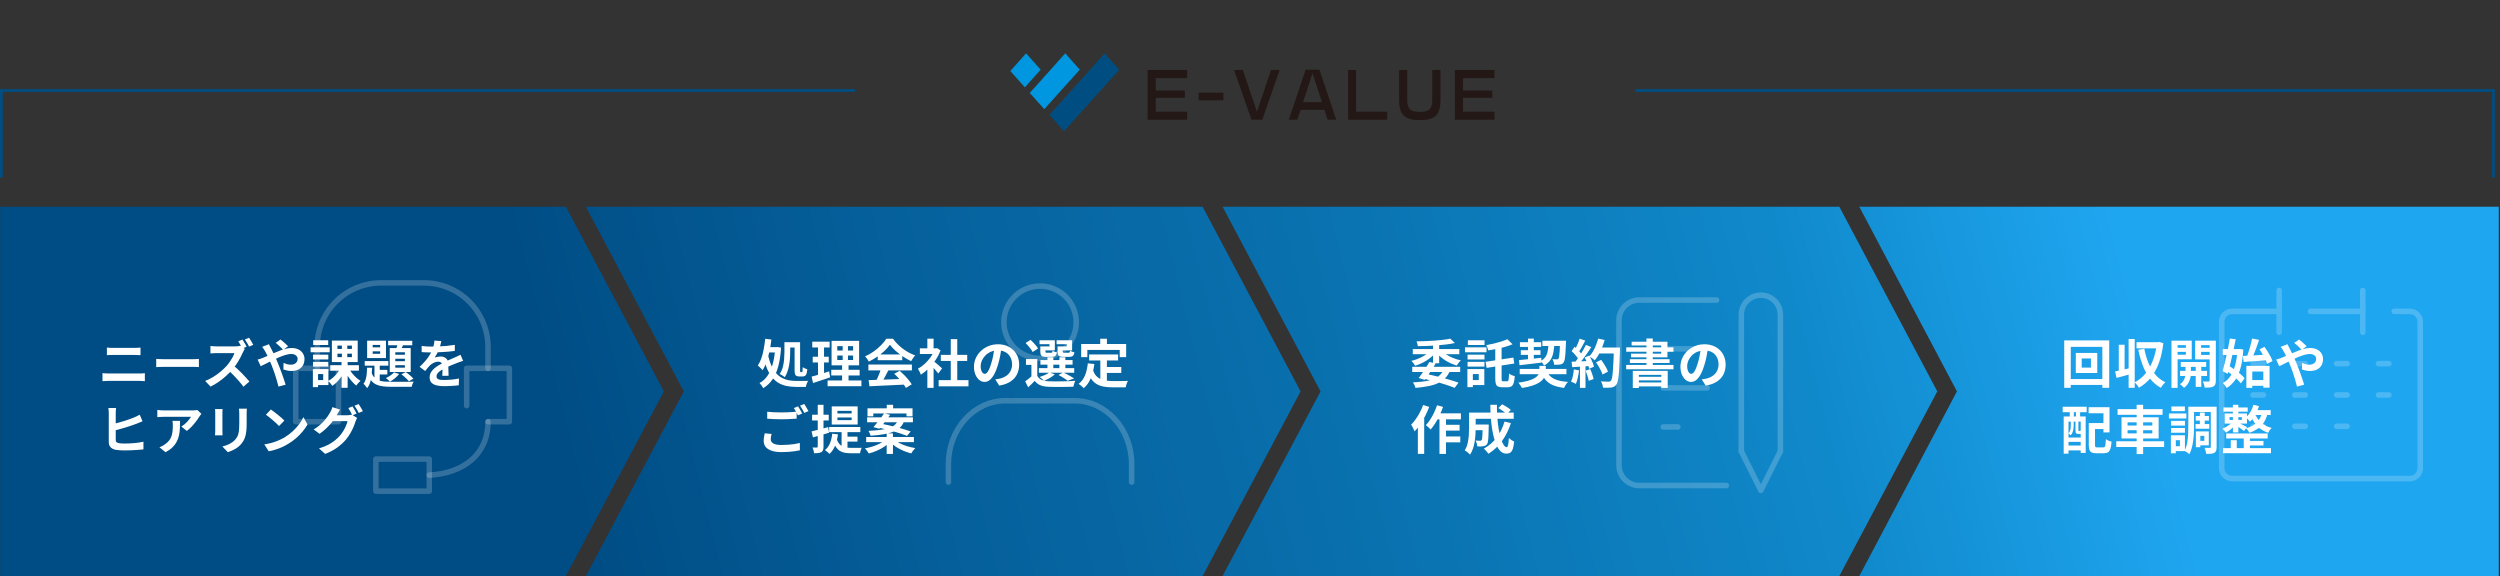 <svg width="907" height="209" viewBox="0 0 907 209" fill="none" xmlns="http://www.w3.org/2000/svg">
<rect x="0" y="0" width="907" height="209" fill="#333333" stroke="none"/>
<path fill-rule="evenodd" clip-rule="evenodd" d="M205.304 75H0.048V209H205.304L240.848 142L205.304 75ZM436.304 75H212.549L248.094 142L212.549 209H436.304L471.849 142L436.304 75ZM443.55 75H667.305L702.85 142L667.305 209H443.55L479.094 142L443.55 75ZM906.548 75H674.551L709.975 142L674.551 209H906.548V142V75Z" fill="url(#paint0_linear_4323_4071)"/>
<path d="M38.778 126.099C39.12 126.137 39.494 126.169 39.899 126.194C40.317 126.207 40.685 126.213 41.001 126.213C41.267 126.213 41.622 126.213 42.065 126.213C42.509 126.213 42.996 126.213 43.528 126.213C44.06 126.213 44.599 126.213 45.143 126.213C45.701 126.213 46.226 126.213 46.72 126.213C47.227 126.213 47.67 126.213 48.05 126.213C48.43 126.213 48.703 126.213 48.867 126.213C49.247 126.213 49.627 126.2 50.007 126.175C50.387 126.15 50.71 126.124 50.976 126.099V128.854C50.71 128.841 50.375 128.829 49.969 128.816C49.564 128.791 49.197 128.778 48.867 128.778C48.703 128.778 48.418 128.778 48.012 128.778C47.62 128.778 47.157 128.778 46.625 128.778C46.093 128.778 45.536 128.778 44.953 128.778C44.383 128.778 43.832 128.778 43.3 128.778C42.768 128.778 42.3 128.778 41.894 128.778C41.489 128.778 41.198 128.778 41.02 128.778C40.653 128.778 40.267 128.784 39.861 128.797C39.456 128.81 39.095 128.829 38.778 128.854V126.099ZM37.182 135.39C37.562 135.415 37.955 135.441 38.36 135.466C38.778 135.491 39.177 135.504 39.557 135.504C39.722 135.504 40.026 135.504 40.469 135.504C40.913 135.504 41.432 135.504 42.027 135.504C42.635 135.504 43.288 135.504 43.984 135.504C44.681 135.504 45.371 135.504 46.055 135.504C46.752 135.504 47.398 135.504 47.993 135.504C48.601 135.504 49.121 135.504 49.551 135.504C49.995 135.504 50.299 135.504 50.463 135.504C50.793 135.504 51.141 135.498 51.508 135.485C51.888 135.46 52.237 135.428 52.553 135.39V138.297C52.224 138.259 51.863 138.234 51.47 138.221C51.078 138.196 50.742 138.183 50.463 138.183C50.299 138.183 49.995 138.183 49.551 138.183C49.121 138.183 48.601 138.183 47.993 138.183C47.398 138.183 46.752 138.183 46.055 138.183C45.371 138.183 44.681 138.183 43.984 138.183C43.288 138.183 42.635 138.183 42.027 138.183C41.432 138.183 40.913 138.183 40.469 138.183C40.026 138.183 39.722 138.183 39.557 138.183C39.177 138.183 38.772 138.196 38.341 138.221C37.923 138.234 37.537 138.259 37.182 138.297V135.39ZM56.676 130.203C56.904 130.216 57.196 130.235 57.55 130.26C57.905 130.273 58.272 130.285 58.652 130.298C59.045 130.311 59.406 130.317 59.735 130.317C60.052 130.317 60.445 130.317 60.913 130.317C61.382 130.317 61.889 130.317 62.433 130.317C62.991 130.317 63.561 130.317 64.143 130.317C64.739 130.317 65.328 130.317 65.91 130.317C66.493 130.317 67.044 130.317 67.563 130.317C68.083 130.317 68.545 130.317 68.95 130.317C69.368 130.317 69.698 130.317 69.938 130.317C70.382 130.317 70.8 130.304 71.192 130.279C71.585 130.241 71.908 130.216 72.161 130.203V133.186C71.946 133.173 71.623 133.154 71.192 133.129C70.762 133.104 70.344 133.091 69.938 133.091C69.698 133.091 69.368 133.091 68.95 133.091C68.532 133.091 68.064 133.091 67.544 133.091C67.025 133.091 66.474 133.091 65.891 133.091C65.321 133.091 64.739 133.091 64.143 133.091C63.548 133.091 62.972 133.091 62.414 133.091C61.87 133.091 61.363 133.091 60.894 133.091C60.438 133.091 60.052 133.091 59.735 133.091C59.191 133.091 58.633 133.104 58.063 133.129C57.493 133.142 57.031 133.161 56.676 133.186V130.203ZM87.954 123.192C88.119 123.433 88.296 123.718 88.486 124.047C88.689 124.364 88.879 124.68 89.056 124.997C89.233 125.314 89.373 125.58 89.474 125.795L87.935 126.441C87.745 126.061 87.511 125.624 87.232 125.13C86.966 124.636 86.706 124.199 86.453 123.819L87.954 123.192ZM90.348 122.527C90.525 122.768 90.709 123.046 90.899 123.363C91.089 123.68 91.273 123.996 91.45 124.313C91.64 124.617 91.786 124.883 91.887 125.111L90.386 125.757C90.183 125.364 89.943 124.921 89.664 124.427C89.385 123.933 89.113 123.509 88.847 123.154L90.348 122.527ZM88.828 126.574C88.752 126.688 88.638 126.865 88.486 127.106C88.347 127.347 88.239 127.568 88.163 127.771C87.897 128.366 87.568 129.031 87.175 129.766C86.795 130.501 86.358 131.242 85.864 131.989C85.383 132.736 84.87 133.427 84.325 134.06C83.616 134.871 82.83 135.662 81.969 136.435C81.12 137.208 80.221 137.923 79.271 138.582C78.334 139.228 77.371 139.785 76.383 140.254L74.426 138.202C75.452 137.809 76.446 137.315 77.409 136.72C78.372 136.125 79.265 135.479 80.088 134.782C80.911 134.085 81.621 133.408 82.216 132.749C82.634 132.28 83.027 131.774 83.394 131.229C83.774 130.672 84.11 130.127 84.401 129.595C84.692 129.05 84.908 128.556 85.047 128.113C84.92 128.113 84.692 128.113 84.363 128.113C84.034 128.113 83.647 128.113 83.204 128.113C82.773 128.113 82.317 128.113 81.836 128.113C81.355 128.113 80.892 128.113 80.449 128.113C80.018 128.113 79.638 128.113 79.309 128.113C78.98 128.113 78.745 128.113 78.606 128.113C78.34 128.113 78.061 128.119 77.77 128.132C77.479 128.145 77.2 128.164 76.934 128.189C76.681 128.214 76.484 128.227 76.345 128.227V125.529C76.535 125.542 76.769 125.561 77.048 125.586C77.327 125.611 77.605 125.63 77.884 125.643C78.175 125.656 78.416 125.662 78.606 125.662C78.771 125.662 79.03 125.662 79.385 125.662C79.74 125.662 80.145 125.662 80.601 125.662C81.057 125.662 81.526 125.662 82.007 125.662C82.501 125.662 82.97 125.662 83.413 125.662C83.869 125.662 84.262 125.662 84.591 125.662C84.92 125.662 85.161 125.662 85.313 125.662C85.731 125.662 86.111 125.643 86.453 125.605C86.808 125.554 87.08 125.497 87.27 125.434L88.828 126.574ZM84.572 132.483C85.066 132.876 85.592 133.332 86.149 133.851C86.706 134.37 87.257 134.909 87.802 135.466C88.347 136.023 88.847 136.562 89.303 137.081C89.772 137.588 90.164 138.031 90.481 138.411L88.315 140.311C87.846 139.652 87.308 138.975 86.7 138.278C86.105 137.581 85.471 136.891 84.8 136.207C84.141 135.51 83.47 134.852 82.786 134.231L84.572 132.483ZM102.736 126.916C102.521 126.675 102.248 126.397 101.919 126.08C101.59 125.751 101.254 125.434 100.912 125.13C100.57 124.813 100.272 124.566 100.019 124.389L101.767 123.173C102.008 123.338 102.299 123.572 102.641 123.876C102.983 124.167 103.325 124.471 103.667 124.788C104.022 125.092 104.307 125.364 104.522 125.605L102.736 126.916ZM97.568 124.883C97.631 124.997 97.707 125.149 97.796 125.339C97.885 125.529 97.98 125.719 98.081 125.909C98.182 126.086 98.265 126.238 98.328 126.365C98.721 127.1 99.12 127.91 99.525 128.797C99.93 129.671 100.304 130.507 100.646 131.305C100.861 131.824 101.108 132.445 101.387 133.167C101.678 133.889 101.963 134.643 102.242 135.428C102.521 136.213 102.78 136.967 103.021 137.689C103.274 138.411 103.477 139.038 103.629 139.57L101.026 140.254C100.836 139.456 100.602 138.588 100.323 137.651C100.044 136.714 99.747 135.789 99.43 134.877C99.113 133.952 98.797 133.11 98.48 132.35C98.227 131.755 97.973 131.172 97.72 130.602C97.479 130.032 97.232 129.487 96.979 128.968C96.738 128.436 96.485 127.948 96.219 127.505C96.092 127.264 95.921 126.986 95.706 126.669C95.503 126.352 95.301 126.074 95.098 125.833L97.568 124.883ZM93.464 130.45C93.844 130.361 94.211 130.254 94.566 130.127C94.933 130 95.193 129.905 95.345 129.842C96.042 129.563 96.745 129.266 97.454 128.949C98.176 128.632 98.898 128.316 99.62 127.999C100.355 127.67 101.07 127.378 101.767 127.125C102.476 126.859 103.167 126.65 103.838 126.498C104.522 126.333 105.162 126.251 105.757 126.251C106.745 126.251 107.587 126.428 108.284 126.783C108.993 127.138 109.532 127.619 109.899 128.227C110.279 128.835 110.469 129.506 110.469 130.241C110.469 131.128 110.279 131.9 109.899 132.559C109.519 133.205 108.974 133.705 108.265 134.06C107.556 134.415 106.713 134.592 105.738 134.592C105.231 134.592 104.706 134.535 104.161 134.421C103.629 134.307 103.179 134.187 102.812 134.06L102.869 131.666C103.3 131.856 103.743 132.014 104.199 132.141C104.655 132.255 105.092 132.312 105.51 132.312C105.979 132.312 106.397 132.23 106.764 132.065C107.144 131.888 107.442 131.641 107.657 131.324C107.872 131.007 107.98 130.621 107.98 130.165C107.98 129.848 107.885 129.557 107.695 129.291C107.518 129.025 107.258 128.816 106.916 128.664C106.587 128.499 106.181 128.417 105.7 128.417C105.079 128.417 104.376 128.537 103.591 128.778C102.818 129.006 102.001 129.304 101.14 129.671C100.279 130.038 99.436 130.431 98.613 130.849C97.79 131.254 97.03 131.641 96.333 132.008C95.636 132.363 95.054 132.648 94.585 132.863L93.464 130.45ZM119.836 132.483H130.21V134.478H119.836V132.483ZM126.581 133.661C126.885 134.231 127.265 134.801 127.721 135.371C128.177 135.941 128.671 136.473 129.203 136.967C129.748 137.448 130.28 137.854 130.799 138.183C130.647 138.31 130.47 138.474 130.267 138.677C130.064 138.88 129.874 139.089 129.697 139.304C129.52 139.519 129.374 139.716 129.26 139.893C128.715 139.475 128.177 138.962 127.645 138.354C127.113 137.746 126.613 137.087 126.144 136.378C125.688 135.669 125.295 134.966 124.966 134.269L126.581 133.661ZM122.42 128.322V129.557H127.664V128.322H122.42ZM122.42 125.377V126.593H127.664V125.377H122.42ZM120.406 123.572H129.773V131.362H120.406V123.572ZM123.522 133.528L125.232 134.098C124.89 134.883 124.478 135.65 123.997 136.397C123.516 137.132 122.984 137.809 122.401 138.43C121.818 139.051 121.204 139.57 120.558 139.988C120.444 139.811 120.298 139.608 120.121 139.38C119.944 139.165 119.76 138.956 119.57 138.753C119.38 138.538 119.203 138.36 119.038 138.221C119.646 137.904 120.235 137.499 120.805 137.005C121.375 136.498 121.894 135.947 122.363 135.352C122.832 134.744 123.218 134.136 123.522 133.528ZM124.035 124.484H125.992V130.507H126.125V140.691H123.902V130.507H124.035V124.484ZM113.547 128.683H119.114V130.412H113.547V128.683ZM113.623 123.458H119.076V125.168H113.623V123.458ZM113.547 131.286H119.114V132.996H113.547V131.286ZM112.692 126.004H119.608V127.809H112.692V126.004ZM114.535 133.908H119.152V139.703H114.535V137.898H117.252V135.713H114.535V133.908ZM113.509 133.908H115.39V140.444H113.509V133.908ZM135.207 127.467V128.36H137.924V127.467H135.207ZM135.207 125.13V126.023H137.924V125.13H135.207ZM133.193 123.591H140.033V129.899H133.193V123.591ZM132.319 131.001H140.888V132.654H132.319V131.001ZM140.812 123.648H149.571V125.263H140.812V123.648ZM135.853 131.514H137.772V139.152L135.853 138.069V131.514ZM136.86 134.193H140.527V135.846H136.86V134.193ZM144.479 124.047L146.55 124.484C146.309 125.016 146.069 125.554 145.828 126.099C145.6 126.631 145.391 127.081 145.201 127.448L143.567 127.011C143.732 126.593 143.903 126.105 144.08 125.548C144.257 124.991 144.39 124.49 144.479 124.047ZM143.415 130.146V131.039H146.892V130.146H143.415ZM143.415 132.502V133.395H146.892V132.502H143.415ZM143.415 127.809V128.702H146.892V127.809H143.415ZM141.401 126.27H149.001V134.953H141.401V126.27ZM142.94 135.086L144.802 135.675C144.409 136.207 143.903 136.726 143.282 137.233C142.674 137.727 142.072 138.139 141.477 138.468C141.363 138.354 141.217 138.215 141.04 138.05C140.863 137.873 140.679 137.702 140.489 137.537C140.312 137.372 140.147 137.239 139.995 137.138C140.565 136.897 141.116 136.593 141.648 136.226C142.18 135.859 142.611 135.479 142.94 135.086ZM133.174 133.414H135.017C134.979 134.377 134.909 135.32 134.808 136.245C134.707 137.157 134.529 138.006 134.276 138.791C134.035 139.564 133.674 140.241 133.193 140.824C133.054 140.583 132.851 140.305 132.585 139.988C132.332 139.671 132.091 139.431 131.863 139.266C132.218 138.823 132.484 138.291 132.661 137.67C132.851 137.049 132.978 136.378 133.041 135.656C133.117 134.921 133.161 134.174 133.174 133.414ZM134.694 134.991C134.973 135.789 135.327 136.422 135.758 136.891C136.189 137.36 136.702 137.714 137.297 137.955C137.905 138.196 138.602 138.354 139.387 138.43C140.172 138.493 141.046 138.525 142.009 138.525C142.275 138.525 142.668 138.525 143.187 138.525C143.706 138.525 144.295 138.525 144.954 138.525C145.613 138.525 146.278 138.525 146.949 138.525C147.62 138.512 148.235 138.5 148.792 138.487C149.349 138.474 149.786 138.468 150.103 138.468C149.951 138.671 149.799 138.962 149.647 139.342C149.508 139.722 149.413 140.051 149.362 140.33H147.899H142.009C140.844 140.33 139.799 140.273 138.874 140.159C137.949 140.045 137.132 139.817 136.423 139.475C135.726 139.146 135.125 138.652 134.618 137.993C134.111 137.334 133.687 136.473 133.345 135.409L134.694 134.991ZM145.619 135.789L147.196 134.972C147.538 135.187 147.886 135.441 148.241 135.732C148.596 136.011 148.925 136.296 149.229 136.587C149.546 136.866 149.799 137.125 149.989 137.366L148.355 138.335C148.152 138.082 147.899 137.803 147.595 137.499C147.291 137.195 146.962 136.891 146.607 136.587C146.265 136.283 145.936 136.017 145.619 135.789ZM160.116 123.762C160.053 124.104 159.951 124.547 159.812 125.092C159.673 125.637 159.47 126.251 159.204 126.935C159.001 127.404 158.767 127.891 158.501 128.398C158.248 128.892 157.988 129.335 157.722 129.728C157.887 129.652 158.096 129.589 158.349 129.538C158.602 129.475 158.862 129.43 159.128 129.405C159.407 129.367 159.654 129.348 159.869 129.348C160.667 129.348 161.326 129.576 161.845 130.032C162.377 130.488 162.643 131.166 162.643 132.065C162.643 132.318 162.643 132.629 162.643 132.996C162.656 133.363 162.668 133.75 162.681 134.155C162.694 134.548 162.706 134.934 162.719 135.314C162.732 135.694 162.738 136.036 162.738 136.34H160.458C160.483 136.125 160.496 135.871 160.496 135.58C160.509 135.276 160.515 134.959 160.515 134.63C160.528 134.301 160.534 133.984 160.534 133.68C160.547 133.363 160.553 133.078 160.553 132.825C160.553 132.217 160.388 131.799 160.059 131.571C159.742 131.33 159.388 131.21 158.995 131.21C158.463 131.21 157.925 131.343 157.38 131.609C156.848 131.862 156.398 132.166 156.031 132.521C155.752 132.8 155.467 133.11 155.176 133.452C154.897 133.794 154.593 134.18 154.264 134.611L152.231 133.091C153.054 132.331 153.764 131.596 154.359 130.887C154.967 130.178 155.48 129.475 155.898 128.778C156.316 128.081 156.658 127.385 156.924 126.688C157.114 126.181 157.266 125.656 157.38 125.111C157.507 124.554 157.583 124.034 157.608 123.553L160.116 123.762ZM152.972 125.51C153.453 125.586 154.011 125.643 154.644 125.681C155.277 125.719 155.835 125.738 156.316 125.738C157.152 125.738 158.064 125.719 159.052 125.681C160.053 125.643 161.066 125.58 162.092 125.491C163.118 125.39 164.093 125.263 165.018 125.111L164.999 127.315C164.328 127.404 163.599 127.486 162.814 127.562C162.041 127.625 161.25 127.682 160.439 127.733C159.641 127.771 158.875 127.803 158.14 127.828C157.405 127.841 156.753 127.847 156.183 127.847C155.93 127.847 155.613 127.847 155.233 127.847C154.866 127.834 154.486 127.822 154.093 127.809C153.7 127.784 153.327 127.758 152.972 127.733V125.51ZM168.02 130.906C167.817 130.969 167.577 131.052 167.298 131.153C167.032 131.242 166.76 131.337 166.481 131.438C166.215 131.527 165.974 131.615 165.759 131.704C165.151 131.945 164.429 132.236 163.593 132.578C162.77 132.92 161.908 133.319 161.009 133.775C160.439 134.079 159.958 134.377 159.565 134.668C159.172 134.959 158.875 135.257 158.672 135.561C158.469 135.852 158.368 136.175 158.368 136.53C158.368 136.796 158.425 137.018 158.539 137.195C158.653 137.36 158.824 137.493 159.052 137.594C159.28 137.695 159.565 137.765 159.907 137.803C160.249 137.841 160.654 137.86 161.123 137.86C161.934 137.86 162.827 137.816 163.802 137.727C164.777 137.626 165.683 137.493 166.519 137.328L166.443 139.779C166.038 139.83 165.525 139.88 164.904 139.931C164.283 139.994 163.637 140.039 162.966 140.064C162.307 140.089 161.674 140.102 161.066 140.102C160.078 140.102 159.191 140.007 158.406 139.817C157.621 139.627 157 139.304 156.544 138.848C156.101 138.379 155.879 137.74 155.879 136.929C155.879 136.27 156.025 135.675 156.316 135.143C156.62 134.611 157.019 134.13 157.513 133.699C158.007 133.268 158.545 132.882 159.128 132.54C159.723 132.185 160.306 131.862 160.876 131.571C161.459 131.267 161.984 131.007 162.453 130.792C162.922 130.577 163.359 130.387 163.764 130.222C164.182 130.045 164.581 129.867 164.961 129.69C165.328 129.525 165.683 129.367 166.025 129.215C166.367 129.05 166.715 128.879 167.07 128.702L168.02 130.906ZM42.122 148.028C42.072 148.319 42.034 148.655 42.008 149.035C41.996 149.415 41.989 149.738 41.989 150.004C41.989 150.194 41.989 150.53 41.989 151.011C41.989 151.492 41.989 152.056 41.989 152.702C41.989 153.335 41.989 154.007 41.989 154.716C41.989 155.413 41.989 156.09 41.989 156.749C41.989 157.395 41.989 157.971 41.989 158.478C41.989 158.985 41.989 159.358 41.989 159.599C41.989 160.004 42.084 160.283 42.274 160.435C42.477 160.587 42.794 160.707 43.224 160.796C43.503 160.834 43.832 160.866 44.212 160.891C44.592 160.904 44.991 160.91 45.409 160.91C45.903 160.91 46.448 160.897 47.043 160.872C47.651 160.834 48.259 160.79 48.867 160.739C49.488 160.688 50.071 160.619 50.615 160.53C51.173 160.441 51.648 160.346 52.04 160.245V163.038C51.445 163.114 50.748 163.177 49.95 163.228C49.165 163.291 48.361 163.336 47.537 163.361C46.727 163.399 45.967 163.418 45.257 163.418C44.649 163.418 44.067 163.399 43.509 163.361C42.952 163.323 42.471 163.272 42.065 163.209C41.242 163.057 40.602 162.747 40.146 162.278C39.69 161.809 39.462 161.17 39.462 160.359C39.462 159.992 39.462 159.517 39.462 158.934C39.462 158.339 39.462 157.686 39.462 156.977C39.462 156.255 39.462 155.533 39.462 154.811C39.462 154.076 39.462 153.386 39.462 152.74C39.462 152.081 39.462 151.511 39.462 151.03C39.462 150.549 39.462 150.207 39.462 150.004C39.462 149.814 39.456 149.599 39.443 149.358C39.431 149.117 39.412 148.877 39.386 148.636C39.361 148.383 39.336 148.18 39.31 148.028H42.122ZM40.868 153.861C41.476 153.734 42.129 153.576 42.825 153.386C43.522 153.196 44.219 152.993 44.915 152.778C45.625 152.563 46.296 152.341 46.929 152.113C47.563 151.885 48.126 151.67 48.62 151.467C48.962 151.328 49.298 151.176 49.627 151.011C49.969 150.846 50.324 150.656 50.691 150.441L51.717 152.835C51.35 152.987 50.964 153.145 50.558 153.31C50.166 153.475 49.811 153.62 49.494 153.747C48.937 153.962 48.297 154.19 47.575 154.431C46.853 154.672 46.1 154.912 45.314 155.153C44.542 155.381 43.769 155.603 42.996 155.818C42.236 156.021 41.533 156.198 40.887 156.35L40.868 153.861ZM73.073 150.137C72.972 150.264 72.845 150.428 72.693 150.631C72.541 150.821 72.421 150.986 72.332 151.125C72.041 151.619 71.655 152.189 71.173 152.835C70.692 153.468 70.16 154.102 69.577 154.735C68.995 155.356 68.393 155.888 67.772 156.331L65.796 154.754C66.176 154.526 66.55 154.26 66.917 153.956C67.285 153.652 67.62 153.335 67.924 153.006C68.241 152.664 68.513 152.341 68.741 152.037C68.982 151.733 69.166 151.461 69.292 151.22C69.128 151.22 68.849 151.22 68.456 151.22C68.064 151.22 67.595 151.22 67.05 151.22C66.506 151.22 65.917 151.22 65.283 151.22C64.663 151.22 64.042 151.22 63.421 151.22C62.801 151.22 62.212 151.22 61.654 151.22C61.11 151.22 60.635 151.22 60.229 151.22C59.837 151.22 59.558 151.22 59.393 151.22C59.001 151.22 58.627 151.233 58.272 151.258C57.918 151.283 57.519 151.315 57.075 151.353V148.712C57.443 148.763 57.823 148.807 58.215 148.845C58.608 148.883 59.001 148.902 59.393 148.902C59.558 148.902 59.849 148.902 60.267 148.902C60.685 148.902 61.179 148.902 61.749 148.902C62.332 148.902 62.946 148.902 63.592 148.902C64.251 148.902 64.903 148.902 65.549 148.902C66.208 148.902 66.816 148.902 67.373 148.902C67.943 148.902 68.425 148.902 68.817 148.902C69.223 148.902 69.495 148.902 69.634 148.902C69.812 148.902 70.027 148.896 70.28 148.883C70.534 148.87 70.781 148.851 71.021 148.826C71.275 148.801 71.458 148.769 71.572 148.731L73.073 150.137ZM65.321 152.702C65.321 153.639 65.302 154.545 65.264 155.419C65.226 156.293 65.119 157.135 64.941 157.946C64.777 158.744 64.504 159.504 64.124 160.226C63.757 160.948 63.244 161.632 62.585 162.278C61.927 162.924 61.084 163.519 60.058 164.064L57.835 162.259C58.139 162.158 58.462 162.025 58.804 161.86C59.146 161.683 59.488 161.467 59.83 161.214C60.438 160.796 60.926 160.353 61.293 159.884C61.673 159.415 61.965 158.909 62.167 158.364C62.37 157.807 62.509 157.205 62.585 156.559C62.661 155.9 62.699 155.185 62.699 154.412C62.699 154.121 62.693 153.842 62.68 153.576C62.668 153.297 62.63 153.006 62.566 152.702H65.321ZM89.565 148.256C89.553 148.522 89.534 148.813 89.508 149.13C89.496 149.434 89.489 149.776 89.489 150.156C89.489 150.485 89.489 150.884 89.489 151.353C89.489 151.822 89.489 152.29 89.489 152.759C89.489 153.215 89.489 153.601 89.489 153.918C89.489 154.931 89.439 155.818 89.337 156.578C89.249 157.338 89.109 158.003 88.919 158.573C88.729 159.143 88.495 159.65 88.216 160.093C87.95 160.524 87.64 160.935 87.285 161.328C86.867 161.784 86.386 162.196 85.841 162.563C85.297 162.918 84.746 163.215 84.188 163.456C83.644 163.709 83.137 163.912 82.668 164.064L80.673 161.974C81.623 161.759 82.478 161.461 83.238 161.081C84.011 160.688 84.682 160.188 85.252 159.58C85.582 159.213 85.848 158.845 86.05 158.478C86.253 158.111 86.405 157.705 86.506 157.262C86.62 156.806 86.696 156.293 86.734 155.723C86.785 155.153 86.81 154.501 86.81 153.766C86.81 153.437 86.81 153.044 86.81 152.588C86.81 152.132 86.81 151.682 86.81 151.239C86.81 150.796 86.81 150.435 86.81 150.156C86.81 149.776 86.798 149.434 86.772 149.13C86.76 148.813 86.734 148.522 86.696 148.256H89.565ZM80.749 148.408C80.737 148.636 80.724 148.864 80.711 149.092C80.699 149.307 80.692 149.567 80.692 149.871C80.692 150.01 80.692 150.238 80.692 150.555C80.692 150.872 80.692 151.245 80.692 151.676C80.692 152.094 80.692 152.537 80.692 153.006C80.692 153.462 80.692 153.905 80.692 154.336C80.692 154.767 80.692 155.159 80.692 155.514C80.692 155.856 80.692 156.116 80.692 156.293C80.692 156.534 80.699 156.812 80.711 157.129C80.724 157.446 80.737 157.718 80.749 157.946H77.994C78.007 157.769 78.026 157.515 78.051 157.186C78.077 156.857 78.089 156.553 78.089 156.274C78.089 156.097 78.089 155.837 78.089 155.495C78.089 155.153 78.089 154.767 78.089 154.336C78.089 153.893 78.089 153.443 78.089 152.987C78.089 152.518 78.089 152.075 78.089 151.657C78.089 151.239 78.089 150.872 78.089 150.555C78.089 150.238 78.089 150.01 78.089 149.871C78.089 149.694 78.083 149.466 78.07 149.187C78.058 148.896 78.039 148.636 78.013 148.408H80.749ZM98.267 148.56C98.597 148.788 98.983 149.067 99.426 149.396C99.87 149.725 100.326 150.086 100.794 150.479C101.276 150.859 101.725 151.233 102.143 151.6C102.561 151.967 102.903 152.297 103.169 152.588L101.231 154.564C100.991 154.298 100.674 153.981 100.281 153.614C99.889 153.247 99.464 152.867 99.008 152.474C98.552 152.081 98.103 151.708 97.659 151.353C97.216 150.998 96.823 150.701 96.481 150.46L98.267 148.56ZM95.892 161.214C96.88 161.075 97.811 160.878 98.685 160.625C99.559 160.372 100.37 160.08 101.117 159.751C101.865 159.422 102.549 159.08 103.169 158.725C104.246 158.079 105.234 157.344 106.133 156.521C107.033 155.698 107.818 154.843 108.489 153.956C109.161 153.057 109.693 152.183 110.085 151.334L111.567 154.013C111.086 154.862 110.491 155.71 109.781 156.559C109.085 157.408 108.293 158.218 107.406 158.991C106.52 159.751 105.563 160.435 104.537 161.043C103.891 161.436 103.195 161.809 102.447 162.164C101.7 162.506 100.908 162.81 100.072 163.076C99.249 163.355 98.388 163.57 97.488 163.722L95.892 161.214ZM127.869 147.439C128.034 147.667 128.205 147.939 128.382 148.256C128.572 148.573 128.756 148.889 128.933 149.206C129.111 149.523 129.256 149.801 129.37 150.042L127.85 150.688C127.66 150.295 127.426 149.852 127.147 149.358C126.881 148.851 126.622 148.414 126.368 148.047L127.869 147.439ZM130.111 146.584C130.276 146.812 130.453 147.091 130.643 147.42C130.846 147.737 131.036 148.053 131.213 148.37C131.403 148.674 131.549 148.94 131.65 149.168L130.149 149.814C129.947 149.409 129.706 148.959 129.427 148.465C129.149 147.971 128.876 147.547 128.61 147.192L130.111 146.584ZM129.579 151.619C129.465 151.796 129.351 152.012 129.237 152.265C129.123 152.506 129.028 152.746 128.952 152.987C128.788 153.544 128.553 154.184 128.249 154.906C127.945 155.615 127.578 156.35 127.147 157.11C126.717 157.87 126.21 158.611 125.627 159.333C124.728 160.422 123.67 161.41 122.454 162.297C121.251 163.184 119.756 163.982 117.97 164.691L115.728 162.677C117.02 162.284 118.135 161.847 119.072 161.366C120.01 160.872 120.827 160.34 121.523 159.77C122.22 159.2 122.841 158.598 123.385 157.965C123.816 157.471 124.215 156.914 124.582 156.293C124.962 155.672 125.279 155.052 125.532 154.431C125.798 153.81 125.982 153.266 126.083 152.797H119.68L120.554 150.65C120.719 150.65 120.991 150.65 121.371 150.65C121.751 150.65 122.176 150.65 122.644 150.65C123.113 150.65 123.575 150.65 124.031 150.65C124.5 150.65 124.912 150.65 125.266 150.65C125.621 150.65 125.855 150.65 125.969 150.65C126.273 150.65 126.571 150.631 126.862 150.593C127.166 150.542 127.42 150.485 127.622 150.422L129.579 151.619ZM123.385 148.617C123.157 148.946 122.936 149.301 122.72 149.681C122.505 150.061 122.34 150.352 122.226 150.555C121.796 151.315 121.264 152.107 120.63 152.93C119.997 153.741 119.281 154.532 118.483 155.305C117.698 156.065 116.849 156.762 115.937 157.395L113.809 155.799C114.645 155.292 115.38 154.767 116.013 154.222C116.647 153.677 117.198 153.139 117.666 152.607C118.135 152.062 118.54 151.543 118.882 151.049C119.224 150.542 119.509 150.086 119.737 149.681C119.889 149.453 120.048 149.149 120.212 148.769C120.39 148.376 120.516 148.022 120.592 147.705L123.385 148.617Z" fill="white"/>
<path d="M277.621 122.907L279.863 123.192C279.698 124.623 279.47 126.023 279.179 127.391C278.9 128.746 278.552 130.019 278.134 131.21C277.729 132.388 277.235 133.42 276.652 134.307C276.551 134.155 276.392 133.971 276.177 133.756C275.962 133.541 275.74 133.325 275.512 133.11C275.297 132.895 275.107 132.724 274.942 132.597C275.449 131.85 275.879 130.963 276.234 129.937C276.589 128.911 276.874 127.796 277.089 126.593C277.317 125.39 277.494 124.161 277.621 122.907ZM278.571 125.947H281.801V127.866H277.811L278.571 125.947ZM281.231 125.947H281.611L281.991 125.89L283.359 126.118C283.207 128.727 282.878 130.976 282.371 132.863C281.864 134.75 281.161 136.346 280.262 137.651C279.375 138.943 278.261 140.001 276.918 140.824C276.766 140.533 276.557 140.203 276.291 139.836C276.025 139.469 275.778 139.177 275.55 138.962C276.703 138.354 277.672 137.474 278.457 136.321C279.255 135.156 279.882 133.737 280.338 132.065C280.807 130.393 281.104 128.499 281.231 126.384V125.947ZM278.571 128.379C278.913 130.051 279.337 131.463 279.844 132.616C280.363 133.756 280.952 134.693 281.611 135.428C282.27 136.163 282.985 136.733 283.758 137.138C284.531 137.531 285.354 137.809 286.228 137.974C287.102 138.126 288.014 138.202 288.964 138.202C289.167 138.202 289.452 138.202 289.819 138.202C290.186 138.202 290.585 138.202 291.016 138.202C291.447 138.202 291.858 138.202 292.251 138.202C292.644 138.189 292.954 138.177 293.182 138.164C293.068 138.341 292.954 138.563 292.84 138.829C292.739 139.095 292.637 139.367 292.536 139.646C292.447 139.925 292.384 140.165 292.346 140.368H291.738H288.85C287.723 140.368 286.646 140.273 285.62 140.083C284.607 139.906 283.65 139.576 282.751 139.095C281.864 138.626 281.047 137.961 280.3 137.1C279.553 136.239 278.888 135.137 278.305 133.794C277.735 132.451 277.26 130.824 276.88 128.911L278.571 128.379ZM284.594 124.161H286.684V127.714C286.684 128.373 286.659 129.101 286.608 129.899C286.557 130.697 286.462 131.508 286.323 132.331C286.184 133.142 285.981 133.94 285.715 134.725C285.462 135.498 285.126 136.207 284.708 136.853C284.581 136.726 284.404 136.587 284.176 136.435C283.948 136.283 283.714 136.137 283.473 135.998C283.245 135.846 283.042 135.745 282.865 135.694C283.397 134.909 283.783 134.047 284.024 133.11C284.265 132.16 284.417 131.216 284.48 130.279C284.556 129.329 284.594 128.468 284.594 127.695V124.161ZM285.639 124.161H289.648V126.08H285.639V124.161ZM288.28 124.161H290.275V134.288C290.275 134.617 290.288 134.82 290.313 134.896C290.338 134.972 290.402 135.01 290.503 135.01C290.541 135.01 290.585 135.01 290.636 135.01C290.687 135.01 290.737 135.01 290.788 135.01C290.851 135.01 290.896 135.01 290.921 135.01C291.035 135.01 291.111 134.896 291.149 134.668C291.187 134.427 291.212 133.946 291.225 133.224C291.44 133.376 291.706 133.522 292.023 133.661C292.352 133.8 292.644 133.902 292.897 133.965C292.821 134.94 292.65 135.624 292.384 136.017C292.131 136.397 291.706 136.587 291.111 136.587C291.022 136.587 290.915 136.587 290.788 136.587C290.661 136.587 290.535 136.587 290.408 136.587C290.294 136.587 290.186 136.587 290.085 136.587C289.591 136.587 289.211 136.517 288.945 136.378C288.692 136.239 288.514 136.004 288.413 135.675C288.324 135.333 288.28 134.871 288.28 134.288V124.161ZM303.765 128.987V130.602H309.503V128.987H303.765ZM303.765 125.586V127.182H309.503V125.586H303.765ZM301.694 123.667H311.688V132.54H301.694V123.667ZM301.58 134.174H311.878V136.226H301.58V134.174ZM300.25 138.031H312.524V140.102H300.25V138.031ZM294.683 123.952H300.991V126.061H294.683V123.952ZM294.854 129.424H300.668V131.514H294.854V129.424ZM294.455 136.644C295.012 136.492 295.633 136.321 296.317 136.131C297.014 135.928 297.748 135.707 298.521 135.466C299.294 135.213 300.054 134.966 300.801 134.725L301.2 136.891C300.136 137.246 299.059 137.607 297.97 137.974C296.881 138.341 295.88 138.671 294.968 138.962L294.455 136.644ZM296.773 124.788H298.958V136.454L296.773 136.815V124.788ZM305.722 124.484H307.641V131.628H307.85V139H305.513V131.628H305.722V124.484ZM315.146 137.898C316.273 137.86 317.578 137.822 319.06 137.784C320.555 137.733 322.119 137.676 323.753 137.613C325.4 137.55 327.021 137.486 328.617 137.423L328.541 139.513C326.996 139.602 325.425 139.678 323.829 139.741C322.246 139.817 320.738 139.887 319.307 139.95C317.876 140.026 316.584 140.089 315.431 140.14L315.146 137.898ZM315.051 132.255H330.84V134.383H315.051V132.255ZM318.433 128.588H327.344V130.678H318.433V128.588ZM319.687 133.642L322.29 134.345C321.999 134.94 321.688 135.548 321.359 136.169C321.042 136.777 320.726 137.36 320.409 137.917C320.105 138.474 319.814 138.968 319.535 139.399L317.54 138.734C317.793 138.265 318.059 137.74 318.338 137.157C318.617 136.562 318.87 135.96 319.098 135.352C319.339 134.731 319.535 134.161 319.687 133.642ZM324.418 135.599L326.413 134.535C326.983 135.029 327.547 135.561 328.104 136.131C328.661 136.701 329.174 137.277 329.643 137.86C330.112 138.43 330.492 138.956 330.783 139.437L328.655 140.729C328.402 140.248 328.041 139.703 327.572 139.095C327.116 138.5 326.609 137.892 326.052 137.271C325.507 136.65 324.963 136.093 324.418 135.599ZM322.86 125.073C322.353 125.795 321.701 126.536 320.903 127.296C320.105 128.043 319.218 128.753 318.243 129.424C317.268 130.095 316.254 130.684 315.203 131.191C315.127 131.001 315.007 130.792 314.842 130.564C314.69 130.323 314.525 130.095 314.348 129.88C314.183 129.652 314.019 129.456 313.854 129.291C314.943 128.81 315.988 128.214 316.989 127.505C317.99 126.783 318.883 126.023 319.668 125.225C320.466 124.414 321.099 123.635 321.568 122.888H323.962C324.469 123.585 325.032 124.243 325.653 124.864C326.274 125.485 326.932 126.055 327.629 126.574C328.326 127.081 329.041 127.537 329.776 127.942C330.523 128.335 331.277 128.67 332.037 128.949C331.758 129.228 331.492 129.557 331.239 129.937C330.986 130.317 330.758 130.678 330.555 131.02C329.605 130.577 328.642 130.032 327.667 129.386C326.692 128.74 325.78 128.043 324.931 127.296C324.095 126.549 323.405 125.808 322.86 125.073ZM340.549 137.917H351.36V140.159H340.549V137.917ZM341.328 128.74H350.904V130.944H341.328V128.74ZM344.938 123.04H347.294V139H344.938V123.04ZM333.728 126.384H339.941V128.436H333.728V126.384ZM336.445 132.863L338.706 130.165V140.71H336.445V132.863ZM336.445 122.869H338.706V127.334H336.445V122.869ZM338.459 130.811C338.636 130.925 338.877 131.115 339.181 131.381C339.498 131.634 339.833 131.919 340.188 132.236C340.543 132.54 340.866 132.825 341.157 133.091C341.448 133.344 341.657 133.528 341.784 133.642L340.416 135.504C340.226 135.263 339.992 134.985 339.713 134.668C339.447 134.339 339.162 134.003 338.858 133.661C338.554 133.319 338.256 132.996 337.965 132.692C337.674 132.388 337.427 132.135 337.224 131.932L338.459 130.811ZM339.124 126.384H339.561L339.96 126.289L341.233 127.125C340.764 128.366 340.15 129.551 339.39 130.678C338.63 131.793 337.794 132.8 336.882 133.699C335.97 134.598 335.039 135.346 334.089 135.941C334.026 135.738 333.924 135.498 333.785 135.219C333.658 134.928 333.525 134.655 333.386 134.402C333.259 134.136 333.133 133.927 333.006 133.775C333.88 133.319 334.716 132.724 335.514 131.989C336.312 131.242 337.028 130.425 337.661 129.538C338.294 128.639 338.782 127.72 339.124 126.783V126.384ZM363.368 125.985C363.241 126.948 363.077 127.974 362.874 129.063C362.671 130.152 362.399 131.254 362.057 132.369C361.69 133.648 361.259 134.75 360.765 135.675C360.271 136.6 359.726 137.315 359.131 137.822C358.548 138.316 357.909 138.563 357.212 138.563C356.515 138.563 355.869 138.329 355.274 137.86C354.691 137.379 354.223 136.72 353.868 135.884C353.526 135.048 353.355 134.098 353.355 133.034C353.355 131.932 353.577 130.893 354.02 129.918C354.463 128.943 355.078 128.081 355.863 127.334C356.661 126.574 357.586 125.979 358.637 125.548C359.701 125.117 360.847 124.902 362.076 124.902C363.254 124.902 364.312 125.092 365.249 125.472C366.199 125.852 367.01 126.378 367.681 127.049C368.352 127.72 368.865 128.506 369.22 129.405C369.575 130.304 369.752 131.273 369.752 132.312C369.752 133.642 369.48 134.833 368.935 135.884C368.39 136.935 367.58 137.803 366.503 138.487C365.439 139.171 364.109 139.64 362.513 139.893L361.088 137.632C361.455 137.594 361.778 137.55 362.057 137.499C362.336 137.448 362.602 137.391 362.855 137.328C363.463 137.176 364.027 136.961 364.546 136.682C365.078 136.391 365.54 136.036 365.933 135.618C366.326 135.187 366.63 134.687 366.845 134.117C367.073 133.547 367.187 132.92 367.187 132.236C367.187 131.489 367.073 130.805 366.845 130.184C366.617 129.563 366.281 129.025 365.838 128.569C365.395 128.1 364.856 127.746 364.223 127.505C363.59 127.252 362.861 127.125 362.038 127.125C361.025 127.125 360.132 127.309 359.359 127.676C358.586 128.031 357.934 128.493 357.402 129.063C356.87 129.633 356.465 130.247 356.186 130.906C355.92 131.565 355.787 132.192 355.787 132.787C355.787 133.42 355.863 133.952 356.015 134.383C356.167 134.801 356.351 135.118 356.566 135.333C356.794 135.536 357.035 135.637 357.288 135.637C357.554 135.637 357.814 135.504 358.067 135.238C358.333 134.959 358.593 134.541 358.846 133.984C359.099 133.427 359.353 132.724 359.606 131.875C359.897 130.963 360.144 129.988 360.347 128.949C360.55 127.91 360.695 126.897 360.784 125.909L363.368 125.985ZM376.326 130.26V137.271H374.198V132.369H372.222V130.26H376.326ZM376.326 136.378C376.693 137.024 377.219 137.499 377.903 137.803C378.6 138.107 379.436 138.278 380.411 138.316C381.006 138.341 381.716 138.36 382.539 138.373C383.362 138.373 384.23 138.367 385.142 138.354C386.054 138.341 386.941 138.322 387.802 138.297C388.676 138.259 389.449 138.208 390.12 138.145C390.044 138.322 389.955 138.538 389.854 138.791C389.765 139.032 389.683 139.285 389.607 139.551C389.531 139.83 389.474 140.077 389.436 140.292C388.828 140.317 388.131 140.336 387.346 140.349C386.561 140.374 385.744 140.387 384.895 140.387C384.059 140.4 383.255 140.4 382.482 140.387C381.709 140.374 381.019 140.355 380.411 140.33C379.258 140.279 378.277 140.096 377.466 139.779C376.668 139.462 375.978 138.93 375.395 138.183C375.04 138.563 374.667 138.943 374.274 139.323C373.894 139.703 373.476 140.102 373.02 140.52L371.937 138.354C372.33 138.075 372.741 137.765 373.172 137.423C373.603 137.081 374.014 136.733 374.407 136.378H376.326ZM372.089 124.427L373.894 123.306C374.236 123.597 374.578 123.933 374.92 124.313C375.275 124.68 375.598 125.048 375.889 125.415C376.18 125.782 376.408 126.124 376.573 126.441L374.635 127.714C374.496 127.41 374.287 127.068 374.008 126.688C373.729 126.295 373.419 125.903 373.077 125.51C372.748 125.117 372.418 124.756 372.089 124.427ZM377.466 130.64H389.132V132.293H377.466V130.64ZM376.915 133.566H389.721V135.238H376.915V133.566ZM380.012 129.614H382.14V134.383H380.012V129.614ZM384.344 129.614H386.51V134.383H384.344V129.614ZM377.998 125.662H380.772V124.883H377.143V123.439H382.691V127.125H377.998V125.662ZM377.428 125.662H379.29V127.505C379.29 127.708 379.328 127.841 379.404 127.904C379.48 127.955 379.632 127.98 379.86 127.98C379.923 127.98 380.018 127.98 380.145 127.98C380.272 127.98 380.411 127.98 380.563 127.98C380.728 127.98 380.88 127.98 381.019 127.98C381.158 127.98 381.26 127.98 381.323 127.98C381.526 127.98 381.659 127.936 381.722 127.847C381.785 127.758 381.83 127.562 381.855 127.258C382.032 127.372 382.273 127.486 382.577 127.6C382.894 127.701 383.185 127.777 383.451 127.828C383.35 128.474 383.153 128.911 382.862 129.139C382.583 129.367 382.153 129.481 381.57 129.481C381.481 129.481 381.342 129.481 381.152 129.481C380.975 129.481 380.785 129.481 380.582 129.481C380.379 129.481 380.183 129.481 379.993 129.481C379.816 129.481 379.683 129.481 379.594 129.481C379.024 129.481 378.581 129.43 378.264 129.329C377.96 129.215 377.745 129.012 377.618 128.721C377.491 128.43 377.428 128.031 377.428 127.524V125.662ZM384.23 125.662H387.023V124.883H383.337V123.439H388.961V127.125H384.23V125.662ZM383.679 125.662H385.541V127.505C385.541 127.708 385.579 127.841 385.655 127.904C385.731 127.955 385.889 127.98 386.13 127.98C386.193 127.98 386.288 127.98 386.415 127.98C386.554 127.98 386.706 127.98 386.871 127.98C387.036 127.98 387.188 127.98 387.327 127.98C387.479 127.98 387.593 127.98 387.669 127.98C387.872 127.98 387.998 127.936 388.049 127.847C388.112 127.758 388.163 127.549 388.201 127.22C388.378 127.347 388.619 127.467 388.923 127.581C389.24 127.682 389.531 127.758 389.797 127.809C389.696 128.468 389.499 128.911 389.208 129.139C388.929 129.367 388.499 129.481 387.916 129.481C387.815 129.481 387.669 129.481 387.479 129.481C387.289 129.481 387.086 129.481 386.871 129.481C386.668 129.481 386.472 129.481 386.282 129.481C386.092 129.481 385.953 129.481 385.864 129.481C385.294 129.481 384.851 129.43 384.534 129.329C384.217 129.215 383.996 129.012 383.869 128.721C383.742 128.43 383.679 128.031 383.679 127.524V125.662ZM384.04 136.055L385.712 135.105C386.168 135.308 386.643 135.542 387.137 135.808C387.631 136.061 388.1 136.321 388.543 136.587C388.986 136.84 389.366 137.075 389.683 137.29L387.346 138.145C386.991 137.841 386.504 137.499 385.883 137.119C385.275 136.726 384.661 136.372 384.04 136.055ZM380.696 135.124L382.691 135.808C382.21 136.264 381.608 136.701 380.886 137.119C380.164 137.537 379.474 137.879 378.815 138.145C378.688 138.006 378.524 137.854 378.321 137.689C378.131 137.512 377.928 137.341 377.713 137.176C377.498 137.011 377.314 136.872 377.162 136.758C377.821 136.555 378.473 136.315 379.119 136.036C379.765 135.745 380.291 135.441 380.696 135.124ZM395.136 128.588H405.643V130.773H395.136V128.588ZM400.399 133.148H406.802V135.295H400.399V133.148ZM399.202 129.861H401.577V139.038L399.202 138.753V129.861ZM394.661 131.818L397.036 132.065C396.783 134.003 396.352 135.713 395.744 137.195C395.136 138.677 394.287 139.887 393.198 140.824C393.071 140.685 392.894 140.514 392.666 140.311C392.438 140.108 392.197 139.912 391.944 139.722C391.703 139.532 391.494 139.38 391.317 139.266C392.343 138.506 393.116 137.486 393.635 136.207C394.154 134.915 394.496 133.452 394.661 131.818ZM396.504 134.212C396.795 135.073 397.175 135.776 397.644 136.321C398.125 136.853 398.676 137.258 399.297 137.537C399.93 137.803 400.621 137.987 401.368 138.088C402.115 138.189 402.907 138.24 403.743 138.24C403.946 138.24 404.218 138.24 404.56 138.24C404.915 138.24 405.301 138.24 405.719 138.24C406.15 138.24 406.587 138.24 407.03 138.24C407.473 138.227 407.885 138.221 408.265 138.221C408.645 138.208 408.962 138.196 409.215 138.183C409.101 138.373 408.987 138.607 408.873 138.886C408.772 139.152 408.677 139.431 408.588 139.722C408.499 140.013 408.436 140.279 408.398 140.52H407.429H403.629C402.527 140.52 401.514 140.444 400.589 140.292C399.664 140.14 398.828 139.861 398.081 139.456C397.346 139.063 396.688 138.493 396.105 137.746C395.535 136.999 395.047 136.023 394.642 134.82L396.504 134.212ZM399.164 122.888H401.596V126.346H399.164V122.888ZM392.248 124.807H408.569V129.576H406.232V126.954H394.49V129.576H392.248V124.807ZM278.343 149.377C279.04 149.466 279.825 149.529 280.699 149.567C281.573 149.605 282.51 149.624 283.511 149.624C284.144 149.624 284.79 149.611 285.449 149.586C286.108 149.561 286.747 149.529 287.368 149.491C287.989 149.44 288.54 149.396 289.021 149.358V151.885C288.578 151.91 288.039 151.942 287.406 151.98C286.785 152.018 286.133 152.05 285.449 152.075C284.778 152.1 284.138 152.113 283.53 152.113C282.542 152.113 281.624 152.094 280.775 152.056C279.926 152.005 279.116 151.955 278.343 151.904V149.377ZM279.939 157.433C279.85 157.762 279.774 158.085 279.711 158.402C279.648 158.719 279.616 159.035 279.616 159.352C279.616 159.973 279.92 160.479 280.528 160.872C281.149 161.252 282.143 161.442 283.511 161.442C284.372 161.442 285.202 161.41 286 161.347C286.811 161.284 287.571 161.201 288.28 161.1C288.989 160.986 289.623 160.853 290.18 160.701L290.199 163.361C289.654 163.488 289.034 163.602 288.337 163.703C287.653 163.804 286.912 163.88 286.114 163.931C285.329 163.994 284.493 164.026 283.606 164.026C282.149 164.026 280.94 163.861 279.977 163.532C279.014 163.215 278.286 162.759 277.792 162.164C277.311 161.556 277.07 160.815 277.07 159.941C277.07 159.396 277.114 158.896 277.203 158.44C277.292 157.971 277.368 157.56 277.431 157.205L279.939 157.433ZM289.515 147.42C289.68 147.648 289.851 147.92 290.028 148.237C290.218 148.554 290.402 148.87 290.579 149.187C290.756 149.504 290.908 149.782 291.035 150.023L289.496 150.688C289.306 150.295 289.072 149.846 288.793 149.339C288.527 148.832 288.267 148.395 288.014 148.028L289.515 147.42ZM291.776 146.565C291.941 146.806 292.118 147.084 292.308 147.401C292.498 147.718 292.682 148.034 292.859 148.351C293.049 148.655 293.201 148.921 293.315 149.149L291.795 149.795C291.592 149.402 291.352 148.959 291.073 148.465C290.794 147.958 290.522 147.528 290.256 147.173L291.776 146.565ZM303.822 151.467V152.417H308.971V151.467H303.822ZM303.822 149.073V150.004H308.971V149.073H303.822ZM301.751 147.439H311.156V154.032H301.751V147.439ZM300.82 154.925H312.125V156.768H300.82V154.925ZM305.323 155.932H307.47V163.665L305.323 162.734V155.932ZM303.575 159.295C303.892 160.232 304.31 160.929 304.829 161.385C305.348 161.828 305.944 162.126 306.615 162.278C307.286 162.417 308.008 162.487 308.781 162.487C308.946 162.487 309.193 162.487 309.522 162.487C309.864 162.487 310.231 162.487 310.624 162.487C311.029 162.487 311.416 162.487 311.783 162.487C312.15 162.474 312.435 162.462 312.638 162.449C312.549 162.601 312.461 162.797 312.372 163.038C312.296 163.279 312.226 163.526 312.163 163.779C312.1 164.032 312.049 164.254 312.011 164.444H311.251H308.705C307.92 164.444 307.198 164.387 306.539 164.273C305.88 164.159 305.279 163.937 304.734 163.608C304.189 163.279 303.702 162.804 303.271 162.183C302.853 161.562 302.498 160.752 302.207 159.751L303.575 159.295ZM306.881 158.421H311.099V160.207H306.881V158.421ZM301.941 157.338L304.012 157.585C303.809 159.13 303.461 160.505 302.967 161.708C302.473 162.899 301.802 163.887 300.953 164.672C300.839 164.545 300.681 164.393 300.478 164.216C300.275 164.039 300.066 163.868 299.851 163.703C299.636 163.538 299.446 163.405 299.281 163.304C300.079 162.683 300.687 161.854 301.105 160.815C301.523 159.776 301.802 158.617 301.941 157.338ZM294.436 156.502C295.209 156.337 296.133 156.116 297.21 155.837C298.287 155.546 299.376 155.248 300.478 154.944L300.782 156.996C299.781 157.287 298.768 157.585 297.742 157.889C296.716 158.18 295.779 158.446 294.93 158.687L294.436 156.502ZM294.626 150.46H300.668V152.55H294.626V150.46ZM296.678 146.869H298.768V162.05C298.768 162.569 298.711 162.981 298.597 163.285C298.496 163.589 298.299 163.83 298.008 164.007C297.717 164.184 297.356 164.298 296.925 164.349C296.507 164.412 295.988 164.444 295.367 164.444C295.342 164.165 295.272 163.817 295.158 163.399C295.044 162.994 294.917 162.645 294.778 162.354C295.12 162.367 295.443 162.373 295.747 162.373C296.051 162.373 296.26 162.367 296.374 162.354C296.488 162.354 296.564 162.335 296.602 162.297C296.653 162.246 296.678 162.158 296.678 162.031V146.869ZM321.72 146.869H324.019V149.415H321.72V146.869ZM321.682 157.243H323.962V164.691H321.682V157.243ZM314.728 148.142H331.068V151.049H328.883V150.004H316.837V151.049H314.728V148.142ZM314.595 151.41H331.201V153.196H314.595V151.41ZM314.253 158.535H331.562V160.416H314.253V158.535ZM320.808 149.909L322.936 150.517C322.531 151.087 322.094 151.682 321.625 152.303C321.156 152.911 320.7 153.5 320.257 154.07C319.814 154.627 319.402 155.121 319.022 155.552L316.875 154.963C317.268 154.52 317.692 154.013 318.148 153.443C318.617 152.86 319.085 152.265 319.554 151.657C320.023 151.036 320.441 150.454 320.808 149.909ZM318.395 155.077L319.649 153.709C320.485 153.861 321.391 154.051 322.366 154.279C323.341 154.494 324.317 154.729 325.292 154.982C326.28 155.235 327.211 155.495 328.085 155.761C328.972 156.027 329.744 156.287 330.403 156.54L329.054 158.136C328.459 157.883 327.737 157.617 326.888 157.338C326.039 157.059 325.127 156.781 324.152 156.502C323.177 156.223 322.195 155.964 321.207 155.723C320.219 155.47 319.282 155.254 318.395 155.077ZM321.112 159.618L322.803 160.378C322.22 161.011 321.517 161.6 320.694 162.145C319.883 162.677 319.003 163.146 318.053 163.551C317.116 163.956 316.159 164.279 315.184 164.52C315.095 164.33 314.969 164.121 314.804 163.893C314.639 163.665 314.468 163.437 314.291 163.209C314.114 162.994 313.943 162.816 313.778 162.677C314.728 162.512 315.672 162.278 316.609 161.974C317.546 161.67 318.401 161.322 319.174 160.929C319.959 160.524 320.605 160.087 321.112 159.618ZM324.532 159.58C325.064 160.036 325.729 160.467 326.527 160.872C327.338 161.265 328.218 161.607 329.168 161.898C330.131 162.189 331.1 162.411 332.075 162.563C331.91 162.728 331.733 162.924 331.543 163.152C331.353 163.38 331.176 163.608 331.011 163.836C330.859 164.077 330.726 164.298 330.612 164.501C329.649 164.26 328.687 163.937 327.724 163.532C326.774 163.127 325.881 162.652 325.045 162.107C324.209 161.55 323.487 160.948 322.879 160.302L324.532 159.58ZM325.767 152.474H328.142C327.901 153.171 327.591 153.791 327.211 154.336C326.831 154.881 326.337 155.362 325.729 155.78C325.134 156.198 324.386 156.559 323.487 156.863C322.6 157.154 321.53 157.401 320.276 157.604C319.022 157.807 317.54 157.965 315.83 158.079C315.792 157.826 315.691 157.528 315.526 157.186C315.374 156.844 315.228 156.553 315.089 156.312C316.66 156.236 318.009 156.128 319.136 155.989C320.263 155.837 321.207 155.66 321.967 155.457C322.74 155.242 323.367 154.995 323.848 154.716C324.342 154.425 324.735 154.095 325.026 153.728C325.33 153.361 325.577 152.943 325.767 152.474Z" fill="white"/>
<path d="M512.365 133.072H529.75V134.953H512.365V133.072ZM518.616 131.305L520.858 131.894C520.453 132.553 520.016 133.243 519.547 133.965C519.079 134.687 518.616 135.384 518.16 136.055C517.704 136.714 517.28 137.303 516.887 137.822L514.702 137.138C515.095 136.631 515.526 136.042 515.994 135.371C516.463 134.7 516.925 134.009 517.381 133.3C517.85 132.591 518.262 131.926 518.616 131.305ZM523.879 133.851L526.121 134.402C525.653 135.517 525.051 136.448 524.316 137.195C523.594 137.942 522.72 138.55 521.694 139.019C520.681 139.488 519.497 139.849 518.141 140.102C516.786 140.368 515.247 140.577 513.524 140.729C513.448 140.387 513.322 140.032 513.144 139.665C512.98 139.298 512.809 138.987 512.631 138.734C514.721 138.633 516.507 138.43 517.989 138.126C519.484 137.822 520.713 137.334 521.675 136.663C522.651 135.979 523.385 135.042 523.879 133.851ZM516.051 137.309L517.229 135.637C518.686 135.928 520.149 136.258 521.618 136.625C523.088 136.98 524.475 137.353 525.779 137.746C527.084 138.126 528.205 138.487 529.142 138.829L527.755 140.71C526.843 140.343 525.76 139.956 524.506 139.551C523.265 139.146 521.922 138.753 520.478 138.373C519.034 137.98 517.559 137.626 516.051 137.309ZM512.555 126.65H529.446V128.493H512.555V126.65ZM519.889 124.522H522.131V131.799H519.889V124.522ZM519.034 127.144L520.858 127.885C520.428 128.417 519.934 128.93 519.376 129.424C518.832 129.905 518.236 130.355 517.59 130.773C516.944 131.178 516.267 131.546 515.557 131.875C514.861 132.192 514.145 132.464 513.41 132.692C513.258 132.426 513.049 132.116 512.783 131.761C512.517 131.406 512.264 131.128 512.023 130.925C512.733 130.76 513.423 130.551 514.094 130.298C514.778 130.032 515.431 129.734 516.051 129.405C516.672 129.076 517.236 128.721 517.742 128.341C518.249 127.961 518.68 127.562 519.034 127.144ZM522.929 127.144C523.411 127.676 524.025 128.183 524.772 128.664C525.52 129.133 526.343 129.544 527.242 129.899C528.142 130.254 529.06 130.539 529.997 130.754C529.833 130.906 529.655 131.09 529.465 131.305C529.275 131.52 529.098 131.748 528.933 131.989C528.781 132.217 528.648 132.426 528.534 132.616C527.812 132.401 527.097 132.141 526.387 131.837C525.691 131.52 525.019 131.159 524.373 130.754C523.727 130.336 523.126 129.886 522.568 129.405C522.024 128.924 521.536 128.417 521.105 127.885L522.929 127.144ZM526.178 122.869L527.831 124.446C526.907 124.649 525.9 124.82 524.81 124.959C523.721 125.098 522.581 125.212 521.39 125.301C520.212 125.39 519.028 125.459 517.837 125.51C516.647 125.548 515.5 125.573 514.398 125.586C514.373 125.333 514.31 125.035 514.208 124.693C514.12 124.351 514.025 124.066 513.923 123.838C515.013 123.825 516.121 123.8 517.248 123.762C518.388 123.711 519.503 123.648 520.592 123.572C521.694 123.483 522.72 123.382 523.67 123.268C524.633 123.154 525.469 123.021 526.178 122.869ZM542.48 125.244H544.779V137.309C544.779 137.752 544.811 138.037 544.874 138.164C544.95 138.278 545.115 138.335 545.368 138.335C545.419 138.335 545.508 138.335 545.634 138.335C545.774 138.335 545.919 138.335 546.071 138.335C546.223 138.335 546.369 138.335 546.508 138.335C546.648 138.335 546.749 138.335 546.812 138.335C546.99 138.335 547.116 138.259 547.192 138.107C547.281 137.942 547.344 137.664 547.382 137.271C547.433 136.866 547.471 136.289 547.496 135.542C547.75 135.745 548.079 135.935 548.484 136.112C548.89 136.289 549.251 136.416 549.567 136.492C549.491 137.48 549.365 138.265 549.187 138.848C549.023 139.431 548.769 139.849 548.427 140.102C548.085 140.368 547.623 140.501 547.04 140.501C546.939 140.501 546.793 140.501 546.603 140.501C546.413 140.501 546.211 140.501 545.995 140.501C545.78 140.501 545.577 140.501 545.387 140.501C545.21 140.501 545.071 140.501 544.969 140.501C544.323 140.501 543.817 140.406 543.449 140.216C543.082 140.026 542.829 139.697 542.689 139.228C542.55 138.772 542.48 138.132 542.48 137.309V125.244ZM546.869 123.059L548.75 124.902C547.914 125.244 547.002 125.561 546.014 125.852C545.026 126.131 544.013 126.378 542.974 126.593C541.936 126.796 540.929 126.973 539.953 127.125C539.903 126.859 539.801 126.536 539.649 126.156C539.497 125.776 539.352 125.459 539.212 125.206C540.15 125.041 541.087 124.851 542.024 124.636C542.962 124.408 543.848 124.161 544.684 123.895C545.52 123.629 546.249 123.35 546.869 123.059ZM538.965 131.267L549.035 129.728L549.396 131.875L539.345 133.471L538.965 131.267ZM532.429 128.683H538.566V130.412H532.429V128.683ZM532.543 123.458H538.585V125.168H532.543V123.458ZM532.429 131.286H538.566V132.996H532.429V131.286ZM531.498 126.004H539.307V127.809H531.498V126.004ZM533.474 133.908H538.509V139.703H533.474V137.898H536.495V135.713H533.474V133.908ZM532.372 133.908H534.348V140.444H532.372V133.908ZM551.353 133.851H568.301V135.77H551.353V133.851ZM551.429 124.161H559.143V125.871H551.429V124.161ZM559.58 123.61H566.8V125.529H559.58V123.61ZM551.752 127.049H558.896V128.74H551.752V127.049ZM561.195 134.706C561.727 135.947 562.608 136.866 563.836 137.461C565.065 138.056 566.737 138.417 568.852 138.544C568.675 138.709 568.498 138.924 568.32 139.19C568.143 139.456 567.978 139.722 567.826 139.988C567.674 140.254 567.548 140.501 567.446 140.729C565.901 140.539 564.59 140.222 563.513 139.779C562.449 139.348 561.563 138.74 560.853 137.955C560.157 137.17 559.568 136.182 559.086 134.991L561.195 134.706ZM566.002 123.61H568.149C568.149 123.61 568.149 123.667 568.149 123.781C568.149 123.882 568.149 124.003 568.149 124.142C568.149 124.269 568.143 124.376 568.13 124.465C568.08 125.998 568.016 127.245 567.94 128.208C567.864 129.158 567.776 129.893 567.674 130.412C567.573 130.931 567.44 131.299 567.275 131.514C567.085 131.755 566.883 131.932 566.667 132.046C566.465 132.147 566.224 132.217 565.945 132.255C565.705 132.293 565.394 132.318 565.014 132.331C564.647 132.331 564.254 132.331 563.836 132.331C563.824 132.014 563.76 131.666 563.646 131.286C563.532 130.893 563.393 130.564 563.228 130.298C563.57 130.323 563.881 130.342 564.159 130.355C564.438 130.355 564.653 130.355 564.805 130.355C564.945 130.355 565.059 130.342 565.147 130.317C565.236 130.292 565.325 130.228 565.413 130.127C565.502 129.988 565.584 129.709 565.66 129.291C565.736 128.86 565.8 128.221 565.85 127.372C565.901 126.511 565.952 125.377 566.002 123.971V123.61ZM551.106 130.64C551.79 130.577 552.569 130.501 553.443 130.412C554.33 130.323 555.261 130.228 556.236 130.127C557.224 130.013 558.206 129.905 559.181 129.804L559.219 131.552C557.813 131.729 556.407 131.9 555.001 132.065C553.608 132.23 552.367 132.375 551.277 132.502L551.106 130.64ZM561.822 124.294H563.95C563.887 125.573 563.76 126.739 563.57 127.79C563.38 128.841 563.026 129.772 562.506 130.583C561.987 131.381 561.208 132.059 560.169 132.616C560.055 132.363 559.872 132.078 559.618 131.761C559.365 131.432 559.124 131.178 558.896 131.001C559.745 130.558 560.366 130.019 560.758 129.386C561.164 128.74 561.43 127.993 561.556 127.144C561.696 126.295 561.784 125.345 561.822 124.294ZM554.355 122.85H556.464V130.735L554.355 130.982V122.85ZM558.497 132.73H560.815V134.573C560.815 135.054 560.746 135.542 560.606 136.036C560.48 136.517 560.245 136.992 559.903 137.461C559.561 137.93 559.067 138.373 558.421 138.791C557.775 139.209 556.939 139.583 555.913 139.912C554.9 140.254 553.652 140.533 552.17 140.748C552.031 140.469 551.828 140.14 551.562 139.76C551.309 139.393 551.075 139.082 550.859 138.829C552.177 138.652 553.285 138.443 554.184 138.202C555.096 137.949 555.831 137.676 556.388 137.385C556.958 137.081 557.395 136.771 557.699 136.454C558.003 136.125 558.212 135.802 558.326 135.485C558.44 135.156 558.497 134.833 558.497 134.516V132.73ZM579.055 131.457L580.898 130.545C581.228 130.976 581.557 131.451 581.886 131.97C582.216 132.477 582.513 132.983 582.779 133.49C583.045 133.984 583.242 134.434 583.368 134.839L581.392 135.865C581.278 135.472 581.095 135.023 580.841 134.516C580.601 133.997 580.322 133.471 580.005 132.939C579.701 132.407 579.385 131.913 579.055 131.457ZM579.701 126.08H586.522V128.246H579.701V126.08ZM585.534 126.08H587.738C587.738 126.08 587.738 126.15 587.738 126.289C587.738 126.428 587.738 126.58 587.738 126.745C587.738 126.91 587.732 127.043 587.719 127.144C587.656 129.234 587.586 131.014 587.51 132.483C587.447 133.94 587.365 135.143 587.263 136.093C587.162 137.043 587.042 137.79 586.902 138.335C586.776 138.88 586.611 139.279 586.408 139.532C586.142 139.899 585.864 140.153 585.572 140.292C585.294 140.431 584.952 140.533 584.546 140.596C584.204 140.647 583.761 140.672 583.216 140.672C582.684 140.672 582.133 140.666 581.563 140.653C581.551 140.324 581.475 139.937 581.335 139.494C581.196 139.063 581.019 138.683 580.803 138.354C581.411 138.405 581.969 138.436 582.475 138.449C582.982 138.462 583.356 138.468 583.596 138.468C583.799 138.468 583.957 138.443 584.071 138.392C584.198 138.341 584.318 138.259 584.432 138.145C584.584 137.98 584.717 137.645 584.831 137.138C584.945 136.631 585.04 135.922 585.116 135.01C585.205 134.085 585.281 132.926 585.344 131.533C585.42 130.14 585.484 128.474 585.534 126.536V126.08ZM579.815 122.831L582.171 123.363C581.905 124.3 581.582 125.225 581.202 126.137C580.835 127.036 580.43 127.879 579.986 128.664C579.543 129.449 579.081 130.133 578.599 130.716C578.447 130.577 578.251 130.418 578.01 130.241C577.77 130.064 577.516 129.893 577.25 129.728C576.984 129.563 576.756 129.43 576.566 129.329C577.06 128.822 577.51 128.227 577.915 127.543C578.321 126.846 578.682 126.099 578.998 125.301C579.328 124.49 579.6 123.667 579.815 122.831ZM573.108 122.869L575.122 123.572C574.869 124.066 574.603 124.573 574.324 125.092C574.046 125.599 573.773 126.093 573.507 126.574C573.241 127.043 572.982 127.454 572.728 127.809L571.189 127.182C571.417 126.789 571.652 126.346 571.892 125.852C572.133 125.345 572.361 124.832 572.576 124.313C572.792 123.794 572.969 123.312 573.108 122.869ZM575.388 125.13L577.326 125.928C576.858 126.65 576.351 127.41 575.806 128.208C575.262 128.993 574.711 129.747 574.153 130.469C573.596 131.191 573.077 131.824 572.595 132.369L571.208 131.666C571.576 131.235 571.949 130.748 572.329 130.203C572.709 129.658 573.083 129.095 573.45 128.512C573.83 127.929 574.185 127.347 574.514 126.764C574.856 126.169 575.148 125.624 575.388 125.13ZM570.182 127.372L571.265 125.814C571.595 126.093 571.937 126.409 572.291 126.764C572.646 127.106 572.969 127.448 573.26 127.79C573.564 128.132 573.792 128.449 573.944 128.74L572.785 130.507C572.633 130.216 572.412 129.886 572.12 129.519C571.842 129.139 571.531 128.765 571.189 128.398C570.847 128.018 570.512 127.676 570.182 127.372ZM574.932 129.709L576.547 129.006C576.801 129.424 577.048 129.874 577.288 130.355C577.529 130.836 577.738 131.311 577.915 131.78C578.093 132.236 578.226 132.648 578.314 133.015L576.566 133.813C576.49 133.458 576.37 133.047 576.205 132.578C576.041 132.097 575.844 131.609 575.616 131.115C575.401 130.608 575.173 130.14 574.932 129.709ZM570.182 131.229C571.056 131.204 572.108 131.166 573.336 131.115C574.578 131.064 575.838 131.007 577.117 130.944L577.098 132.749C575.908 132.838 574.723 132.926 573.545 133.015C572.367 133.091 571.31 133.154 570.372 133.205L570.182 131.229ZM575.255 134.459L576.927 133.908C577.193 134.478 577.44 135.099 577.668 135.77C577.896 136.441 578.061 137.024 578.162 137.518L576.395 138.164C576.307 137.657 576.155 137.062 575.939 136.378C575.724 135.681 575.496 135.042 575.255 134.459ZM570.999 134.022L572.88 134.364C572.779 135.276 572.627 136.175 572.424 137.062C572.222 137.949 571.987 138.696 571.721 139.304C571.595 139.215 571.424 139.114 571.208 139C570.993 138.899 570.771 138.797 570.543 138.696C570.328 138.595 570.138 138.519 569.973 138.468C570.252 137.898 570.474 137.22 570.638 136.435C570.803 135.637 570.923 134.833 570.999 134.022ZM573.203 132.236H575.217V140.71H573.203V132.236ZM592.374 134.554H605.047V140.748H602.729V135.998H594.578V140.767H592.374V134.554ZM593.533 136.701H603.546V138.012H593.533V136.701ZM593.533 138.753H603.546V140.197H593.533V138.753ZM597.333 122.793H599.632V133.414H597.333V122.793ZM591.956 123.99H604.952V129.652H591.747V128.303H602.691V125.339H591.956V123.99ZM589.999 126.023H607.137V127.6H589.999V126.023ZM591.329 130.317H605.731V131.685H591.329V130.317ZM589.98 132.388H607.137V133.965H589.98V132.388ZM619.677 125.985C619.551 126.948 619.386 127.974 619.183 129.063C618.981 130.152 618.708 131.254 618.366 132.369C617.999 133.648 617.568 134.75 617.074 135.675C616.58 136.6 616.036 137.315 615.44 137.822C614.858 138.316 614.218 138.563 613.521 138.563C612.825 138.563 612.179 138.329 611.583 137.86C611.001 137.379 610.532 136.72 610.177 135.884C609.835 135.048 609.664 134.098 609.664 133.034C609.664 131.932 609.886 130.893 610.329 129.918C610.773 128.943 611.387 128.081 612.172 127.334C612.97 126.574 613.895 125.979 614.946 125.548C616.01 125.117 617.157 124.902 618.385 124.902C619.563 124.902 620.621 125.092 621.558 125.472C622.508 125.852 623.319 126.378 623.99 127.049C624.662 127.72 625.175 128.506 625.529 129.405C625.884 130.304 626.061 131.273 626.061 132.312C626.061 133.642 625.789 134.833 625.244 135.884C624.7 136.935 623.889 137.803 622.812 138.487C621.748 139.171 620.418 139.64 618.822 139.893L617.397 137.632C617.765 137.594 618.088 137.55 618.366 137.499C618.645 137.448 618.911 137.391 619.164 137.328C619.772 137.176 620.336 136.961 620.855 136.682C621.387 136.391 621.85 136.036 622.242 135.618C622.635 135.187 622.939 134.687 623.154 134.117C623.382 133.547 623.496 132.92 623.496 132.236C623.496 131.489 623.382 130.805 623.154 130.184C622.926 129.563 622.591 129.025 622.147 128.569C621.704 128.1 621.166 127.746 620.532 127.505C619.899 127.252 619.171 127.125 618.347 127.125C617.334 127.125 616.441 127.309 615.668 127.676C614.896 128.031 614.243 128.493 613.711 129.063C613.179 129.633 612.774 130.247 612.495 130.906C612.229 131.565 612.096 132.192 612.096 132.787C612.096 133.42 612.172 133.952 612.324 134.383C612.476 134.801 612.66 135.118 612.875 135.333C613.103 135.536 613.344 135.637 613.597 135.637C613.863 135.637 614.123 135.504 614.376 135.238C614.642 134.959 614.902 134.541 615.155 133.984C615.409 133.427 615.662 132.724 615.915 131.875C616.207 130.963 616.454 129.988 616.656 128.949C616.859 127.91 617.005 126.897 617.093 125.909L619.677 125.985ZM520.915 149.966H530.016V152.132H519.832L520.915 149.966ZM523.404 154.127H529.541V156.217H523.404V154.127ZM523.385 158.345H529.788V160.473H523.385V158.345ZM522.245 150.688H524.601V164.691H522.245V150.688ZM521.352 147.04L523.537 147.61C523.183 148.636 522.765 149.656 522.283 150.669C521.815 151.682 521.302 152.632 520.744 153.519C520.187 154.393 519.617 155.166 519.034 155.837C518.92 155.685 518.756 155.508 518.54 155.305C518.325 155.102 518.103 154.906 517.875 154.716C517.66 154.513 517.464 154.355 517.286 154.241C517.856 153.671 518.388 153 518.882 152.227C519.389 151.454 519.851 150.625 520.269 149.738C520.7 148.839 521.061 147.939 521.352 147.04ZM516.317 146.926L518.521 147.629C518.116 148.706 517.635 149.789 517.077 150.878C516.52 151.967 515.912 153 515.253 153.975C514.595 154.938 513.917 155.78 513.22 156.502C513.144 156.312 513.03 156.065 512.878 155.761C512.739 155.457 512.587 155.147 512.422 154.83C512.258 154.513 512.106 154.26 511.966 154.07C512.549 153.487 513.106 152.816 513.638 152.056C514.183 151.296 514.683 150.479 515.139 149.605C515.608 148.731 516.001 147.838 516.317 146.926ZM514.398 152.189L516.697 149.89V149.909V164.672H514.398V152.189ZM534.386 154.013H538.775V156.084H534.386V154.013ZM537.901 154.013H540.105C540.105 154.013 540.105 154.064 540.105 154.165C540.105 154.266 540.105 154.387 540.105 154.526C540.105 154.653 540.105 154.76 540.105 154.849C540.08 156.192 540.048 157.294 540.01 158.155C539.972 159.004 539.909 159.669 539.82 160.15C539.744 160.619 539.637 160.948 539.497 161.138C539.307 161.379 539.105 161.55 538.889 161.651C538.687 161.752 538.446 161.828 538.167 161.879C537.914 161.93 537.591 161.961 537.198 161.974C536.818 161.974 536.4 161.968 535.944 161.955C535.932 161.626 535.868 161.258 535.754 160.853C535.64 160.448 535.501 160.106 535.336 159.827C535.678 159.852 535.995 159.871 536.286 159.884C536.59 159.897 536.818 159.903 536.97 159.903C537.097 159.903 537.205 159.89 537.293 159.865C537.395 159.827 537.477 159.764 537.54 159.675C537.629 159.561 537.692 159.327 537.73 158.972C537.781 158.605 537.819 158.054 537.844 157.319C537.87 156.572 537.889 155.584 537.901 154.355V154.013ZM543.601 148.047L544.988 146.679C545.343 146.856 545.717 147.065 546.109 147.306C546.502 147.547 546.876 147.787 547.23 148.028C547.598 148.269 547.895 148.503 548.123 148.731L546.66 150.251C546.445 150.036 546.166 149.795 545.824 149.529C545.482 149.263 545.115 149.003 544.722 148.75C544.33 148.484 543.956 148.25 543.601 148.047ZM545.843 152.949L548.161 153.5C547.363 155.97 546.274 158.155 544.893 160.055C543.513 161.942 541.879 163.469 539.991 164.634C539.89 164.469 539.738 164.267 539.535 164.026C539.333 163.798 539.124 163.564 538.908 163.323C538.693 163.095 538.503 162.905 538.338 162.753C540.162 161.765 541.708 160.435 542.974 158.763C544.241 157.078 545.197 155.14 545.843 152.949ZM534.5 149.7H549.168V151.942H534.5V149.7ZM532.98 149.7H535.374V155.305C535.374 156.014 535.349 156.793 535.298 157.642C535.248 158.478 535.153 159.339 535.013 160.226C534.874 161.1 534.665 161.942 534.386 162.753C534.12 163.564 533.772 164.292 533.341 164.938C533.215 164.773 533.025 164.59 532.771 164.387C532.531 164.184 532.284 163.982 532.03 163.779C531.79 163.589 531.581 163.456 531.403 163.38C531.885 162.62 532.233 161.771 532.448 160.834C532.676 159.884 532.822 158.928 532.885 157.965C532.949 157.002 532.98 156.109 532.98 155.286V149.7ZM540.694 146.869H543.088C543.063 148.427 543.107 149.953 543.221 151.448C543.335 152.943 543.5 154.342 543.715 155.647C543.943 156.939 544.209 158.085 544.513 159.086C544.817 160.074 545.153 160.847 545.52 161.404C545.888 161.961 546.261 162.24 546.641 162.24C546.857 162.24 547.021 161.98 547.135 161.461C547.262 160.942 547.351 160.087 547.401 158.896C547.667 159.149 547.978 159.396 548.332 159.637C548.7 159.878 549.035 160.055 549.339 160.169C549.225 161.347 549.054 162.259 548.826 162.905C548.598 163.538 548.294 163.975 547.914 164.216C547.534 164.457 547.047 164.577 546.451 164.577C545.767 164.577 545.147 164.343 544.589 163.874C544.045 163.405 543.557 162.753 543.126 161.917C542.708 161.081 542.347 160.099 542.043 158.972C541.739 157.845 541.486 156.622 541.283 155.305C541.093 153.988 540.948 152.62 540.846 151.201C540.758 149.77 540.707 148.326 540.694 146.869Z" fill="white"/>
<path d="M755.243 130.051V133.357H758.587V130.051H755.243ZM753.096 128.056H760.886V135.333H753.096V128.056ZM748.897 123.496H765.218V140.691H762.729V125.833H751.272V140.691H748.897V123.496ZM750.246 137.537H764.135V139.665H750.246V137.537ZM767.365 134.763C768.125 134.611 769.031 134.415 770.082 134.174C771.134 133.921 772.191 133.667 773.255 133.414L773.54 135.542C772.578 135.821 771.602 136.099 770.614 136.378C769.626 136.644 768.714 136.885 767.878 137.1L767.365 134.763ZM772.267 122.983H774.471V140.691H772.267V122.983ZM768.695 125.073H770.804V135.295H768.695V125.073ZM775.136 124.142H783.078V126.384H775.136V124.142ZM782.527 124.142H782.926L783.344 124.047L784.864 124.503C784.548 127.239 784.003 129.646 783.23 131.723C782.47 133.8 781.482 135.58 780.266 137.062C779.063 138.531 777.644 139.735 776.01 140.672C775.896 140.469 775.751 140.241 775.573 139.988C775.396 139.747 775.206 139.507 775.003 139.266C774.801 139.038 774.611 138.848 774.433 138.696C775.535 138.151 776.536 137.436 777.435 136.549C778.347 135.65 779.145 134.598 779.829 133.395C780.513 132.192 781.083 130.855 781.539 129.386C781.995 127.917 782.325 126.333 782.527 124.636V124.142ZM777.948 126.517C778.303 128.341 778.803 130.051 779.449 131.647C780.095 133.23 780.919 134.63 781.919 135.846C782.92 137.049 784.142 137.999 785.586 138.696C785.409 138.848 785.213 139.038 784.997 139.266C784.795 139.507 784.598 139.754 784.408 140.007C784.218 140.26 784.066 140.488 783.952 140.691C782.407 139.842 781.109 138.747 780.057 137.404C779.006 136.061 778.138 134.51 777.454 132.749C776.77 130.988 776.207 129.044 775.763 126.916L777.948 126.517ZM791.191 131.324H800.406V133.11H791.191V131.324ZM790.925 134.554H800.729V136.416H790.925V134.554ZM796.606 131.875H798.62V140.349H796.606V131.875ZM792.901 131.97H794.858V135.599C794.858 135.916 794.82 136.289 794.744 136.72C794.668 137.151 794.535 137.613 794.345 138.107C794.168 138.588 793.915 139.051 793.585 139.494C793.256 139.95 792.844 140.349 792.35 140.691C792.186 140.488 791.958 140.254 791.666 139.988C791.375 139.735 791.115 139.532 790.887 139.38C791.419 139.051 791.831 138.652 792.122 138.183C792.426 137.714 792.629 137.246 792.73 136.777C792.844 136.308 792.901 135.916 792.901 135.599V131.97ZM788.949 126.175H793.718V127.657H788.949V126.175ZM797.765 126.175H802.553V127.657H797.765V126.175ZM801.66 123.591H803.902V138.05C803.902 138.633 803.839 139.089 803.712 139.418C803.598 139.76 803.364 140.026 803.009 140.216C802.667 140.406 802.243 140.526 801.736 140.577C801.23 140.628 800.609 140.647 799.874 140.634C799.849 140.431 799.798 140.191 799.722 139.912C799.659 139.646 799.583 139.374 799.494 139.095C799.406 138.816 799.304 138.582 799.19 138.392C799.621 138.405 800.039 138.417 800.444 138.43C800.85 138.43 801.128 138.424 801.28 138.411C801.42 138.411 801.515 138.379 801.565 138.316C801.629 138.253 801.66 138.158 801.66 138.031V123.591ZM789.158 123.591H795.162V130.336H789.158V128.702H793.034V125.206H789.158V123.591ZM802.838 123.591V125.206H798.563V128.759H802.838V130.393H796.397V123.591H802.838ZM787.809 123.591H790.032V140.71H787.809V123.591ZM816.119 137.898H822.18V139.969H816.119V137.898ZM814.979 132.73H823.396V140.634H821.135V134.801H817.126V140.71H814.979V132.73ZM813.744 129.139C814.504 129.101 815.372 129.057 816.347 129.006C817.335 128.955 818.368 128.898 819.444 128.835C820.534 128.772 821.61 128.702 822.674 128.626L822.655 130.678C821.642 130.754 820.616 130.836 819.577 130.925C818.551 131.001 817.557 131.071 816.594 131.134C815.644 131.197 814.77 131.261 813.972 131.324L813.744 129.139ZM819.729 126.745L821.553 125.833C821.946 126.352 822.332 126.922 822.712 127.543C823.105 128.164 823.453 128.772 823.757 129.367C824.074 129.962 824.308 130.507 824.46 131.001L822.484 132.046C822.358 131.565 822.149 131.02 821.857 130.412C821.566 129.791 821.237 129.164 820.869 128.531C820.515 127.885 820.135 127.29 819.729 126.745ZM817.05 122.831L819.596 123.306C819.33 124.117 819.045 124.946 818.741 125.795C818.437 126.644 818.127 127.461 817.81 128.246C817.506 129.019 817.209 129.703 816.917 130.298L815.017 129.823C815.207 129.342 815.397 128.816 815.587 128.246C815.79 127.663 815.98 127.062 816.157 126.441C816.347 125.808 816.518 125.187 816.67 124.579C816.822 123.958 816.949 123.376 817.05 122.831ZM806.429 126.65H812.566V128.759H806.429V126.65ZM808.994 122.831L811.122 123.078C810.92 124.079 810.698 125.136 810.457 126.251C810.229 127.366 809.982 128.48 809.716 129.595C809.463 130.71 809.21 131.786 808.956 132.825C808.703 133.851 808.456 134.788 808.215 135.637L806.372 134.649C806.588 133.902 806.809 133.047 807.037 132.084C807.278 131.121 807.512 130.108 807.74 129.044C807.981 127.967 808.209 126.903 808.424 125.852C808.64 124.788 808.83 123.781 808.994 122.831ZM807.493 134.345L808.747 132.749C809.406 133.167 810.096 133.636 810.818 134.155C811.54 134.674 812.218 135.2 812.851 135.732C813.485 136.264 813.979 136.771 814.333 137.252L812.965 139.095C812.611 138.614 812.129 138.088 811.521 137.518C810.926 136.948 810.274 136.384 809.564 135.827C808.855 135.27 808.165 134.776 807.493 134.345ZM811.749 126.65H812.129L812.509 126.593L813.877 126.821C813.738 129.291 813.428 131.425 812.946 133.224C812.478 135.023 811.825 136.536 810.989 137.765C810.153 138.994 809.102 140.001 807.835 140.786C807.671 140.507 807.455 140.184 807.189 139.817C806.936 139.462 806.689 139.177 806.448 138.962C807.525 138.392 808.437 137.556 809.184 136.454C809.932 135.352 810.514 134.016 810.932 132.445C811.35 130.862 811.623 129.069 811.749 127.068V126.65ZM835.062 126.916C834.847 126.675 834.575 126.397 834.245 126.08C833.916 125.751 833.58 125.434 833.238 125.13C832.896 124.813 832.599 124.566 832.345 124.389L834.093 123.173C834.334 123.338 834.625 123.572 834.967 123.876C835.309 124.167 835.651 124.471 835.993 124.788C836.348 125.092 836.633 125.364 836.848 125.605L835.062 126.916ZM829.894 124.883C829.958 124.997 830.034 125.149 830.122 125.339C830.211 125.529 830.306 125.719 830.407 125.909C830.509 126.086 830.591 126.238 830.654 126.365C831.047 127.1 831.446 127.91 831.851 128.797C832.257 129.671 832.63 130.507 832.972 131.305C833.188 131.824 833.435 132.445 833.713 133.167C834.005 133.889 834.29 134.643 834.568 135.428C834.847 136.213 835.107 136.967 835.347 137.689C835.601 138.411 835.803 139.038 835.955 139.57L833.352 140.254C833.162 139.456 832.928 138.588 832.649 137.651C832.371 136.714 832.073 135.789 831.756 134.877C831.44 133.952 831.123 133.11 830.806 132.35C830.553 131.755 830.3 131.172 830.046 130.602C829.806 130.032 829.559 129.487 829.305 128.968C829.065 128.436 828.811 127.948 828.545 127.505C828.419 127.264 828.248 126.986 828.032 126.669C827.83 126.352 827.627 126.074 827.424 125.833L829.894 124.883ZM825.79 130.45C826.17 130.361 826.538 130.254 826.892 130.127C827.26 130 827.519 129.905 827.671 129.842C828.368 129.563 829.071 129.266 829.78 128.949C830.502 128.632 831.224 128.316 831.946 127.999C832.681 127.67 833.397 127.378 834.093 127.125C834.803 126.859 835.493 126.65 836.164 126.498C836.848 126.333 837.488 126.251 838.083 126.251C839.071 126.251 839.914 126.428 840.61 126.783C841.32 127.138 841.858 127.619 842.225 128.227C842.605 128.835 842.795 129.506 842.795 130.241C842.795 131.128 842.605 131.9 842.225 132.559C841.845 133.205 841.301 133.705 840.591 134.06C839.882 134.415 839.04 134.592 838.064 134.592C837.558 134.592 837.032 134.535 836.487 134.421C835.955 134.307 835.506 134.187 835.138 134.06L835.195 131.666C835.626 131.856 836.069 132.014 836.525 132.141C836.981 132.255 837.418 132.312 837.836 132.312C838.305 132.312 838.723 132.23 839.09 132.065C839.47 131.888 839.768 131.641 839.983 131.324C840.199 131.007 840.306 130.621 840.306 130.165C840.306 129.848 840.211 129.557 840.021 129.291C839.844 129.025 839.584 128.816 839.242 128.664C838.913 128.499 838.508 128.417 838.026 128.417C837.406 128.417 836.703 128.537 835.917 128.778C835.145 129.006 834.328 129.304 833.466 129.671C832.605 130.038 831.763 130.431 830.939 130.849C830.116 131.254 829.356 131.641 828.659 132.008C827.963 132.363 827.38 132.648 826.911 132.863L825.79 130.45ZM758.91 153.5H764.211V155.666H758.91V153.5ZM757.808 153.5H760.069V161.423C760.069 161.816 760.12 162.063 760.221 162.164C760.323 162.265 760.563 162.316 760.943 162.316C761.019 162.316 761.152 162.316 761.342 162.316C761.532 162.316 761.741 162.316 761.969 162.316C762.197 162.316 762.413 162.316 762.615 162.316C762.831 162.316 762.983 162.316 763.071 162.316C763.312 162.316 763.489 162.246 763.603 162.107C763.73 161.955 763.819 161.664 763.869 161.233C763.933 160.802 763.983 160.169 764.021 159.333C764.186 159.46 764.389 159.586 764.629 159.713C764.87 159.827 765.117 159.935 765.37 160.036C765.636 160.125 765.871 160.194 766.073 160.245C765.997 161.322 765.864 162.164 765.674 162.772C765.484 163.38 765.199 163.811 764.819 164.064C764.439 164.317 763.92 164.444 763.261 164.444C763.16 164.444 763.021 164.444 762.843 164.444C762.666 164.444 762.47 164.444 762.254 164.444C762.039 164.444 761.817 164.444 761.589 164.444C761.374 164.444 761.178 164.444 761 164.444C760.823 164.444 760.69 164.444 760.601 164.444C759.892 164.444 759.335 164.355 758.929 164.178C758.537 164.013 758.252 163.709 758.074 163.266C757.897 162.835 757.808 162.221 757.808 161.423V153.5ZM757.751 147.724H765.332V156.863H763.128V149.928H757.751V147.724ZM748.707 151.087H756.687V164.33H754.882V152.968H750.455V164.596H748.707V151.087ZM749.638 158.744H755.737V160.321H749.638V158.744ZM749.638 161.632H755.737V163.399H749.638V161.632ZM748.346 147.553H757.048V149.548H748.346V147.553ZM750.911 148.009H752.393V152.569H750.911V148.009ZM753.153 148.009H754.673V152.569H753.153V148.009ZM751.272 152.55H752.336V154.488C752.336 154.843 752.305 155.229 752.241 155.647C752.191 156.052 752.083 156.458 751.918 156.863C751.766 157.256 751.545 157.617 751.253 157.946C751.165 157.845 751.032 157.718 750.854 157.566C750.69 157.414 750.544 157.306 750.417 157.243C750.671 156.964 750.854 156.667 750.968 156.35C751.095 156.033 751.177 155.717 751.215 155.4C751.253 155.071 751.272 154.76 751.272 154.469V152.55ZM752.982 152.55H754.046V156.046C754.046 156.173 754.053 156.255 754.065 156.293C754.078 156.318 754.116 156.331 754.179 156.331C754.205 156.331 754.236 156.331 754.274 156.331C754.325 156.331 754.369 156.331 754.407 156.331C754.458 156.331 754.496 156.331 754.521 156.331C754.661 156.331 754.743 156.312 754.768 156.274C754.882 156.363 755.034 156.445 755.224 156.521C755.414 156.597 755.592 156.654 755.756 156.692C755.693 156.958 755.573 157.154 755.395 157.281C755.231 157.395 755.003 157.452 754.711 157.452C754.661 157.452 754.591 157.452 754.502 157.452C754.426 157.452 754.344 157.452 754.255 157.452C754.179 157.452 754.11 157.452 754.046 157.452C753.641 157.452 753.362 157.363 753.21 157.186C753.058 157.009 752.982 156.635 752.982 156.065V152.55ZM768.258 148.427H784.579V150.479H768.258V148.427ZM767.783 160.093H785.149V162.164H767.783V160.093ZM775.174 146.869H777.53V164.729H775.174V146.869ZM771.887 156.084V157.243H780.855V156.084H771.887ZM771.887 153.234V154.374H780.855V153.234H771.887ZM769.683 151.391H783.154V159.086H769.683V151.391ZM796.625 150.935H801.394V152.588H796.625V150.935ZM796.549 153.861H801.527V155.533H796.549V153.861ZM798.107 149.681H799.874V154.849H798.107V149.681ZM795.048 147.553H802.914V149.472H795.048V147.553ZM797.556 156.521H801.356V161.556H797.556V159.941H799.722V158.136H797.556V156.521ZM796.663 156.521H798.278V162.24H796.663V156.521ZM802.078 147.553H804.187V162.164C804.187 162.709 804.13 163.146 804.016 163.475C803.915 163.817 803.7 164.083 803.37 164.273C803.054 164.45 802.655 164.564 802.173 164.615C801.692 164.666 801.109 164.691 800.425 164.691C800.4 164.488 800.356 164.248 800.292 163.969C800.229 163.703 800.153 163.437 800.064 163.171C799.988 162.905 799.9 162.671 799.798 162.468C800.191 162.481 800.577 162.487 800.957 162.487C801.35 162.487 801.616 162.487 801.755 162.487C801.882 162.487 801.964 162.462 802.002 162.411C802.053 162.36 802.078 162.265 802.078 162.126V147.553ZM793.927 147.553H795.998V154.678C795.998 155.425 795.979 156.242 795.941 157.129C795.903 158.016 795.821 158.915 795.694 159.827C795.58 160.739 795.409 161.626 795.181 162.487C794.953 163.348 794.656 164.115 794.288 164.786C794.174 164.659 794.003 164.514 793.775 164.349C793.56 164.197 793.332 164.045 793.091 163.893C792.863 163.741 792.673 163.633 792.521 163.57C792.965 162.734 793.281 161.803 793.471 160.777C793.674 159.738 793.801 158.687 793.851 157.623C793.902 156.559 793.927 155.577 793.927 154.678V147.553ZM787.657 152.683H792.711V154.412H787.657V152.683ZM787.79 147.458H792.673V149.168H787.79V147.458ZM787.657 155.286H792.711V156.996H787.657V155.286ZM786.878 150.004H793.205V151.809H786.878V150.004ZM788.702 157.908H792.692V163.665H788.702V161.879H790.868V159.694H788.702V157.908ZM787.6 157.908H789.386V164.444H787.6V157.908ZM807.664 157.262H822.712V159.067H807.664V157.262ZM806.676 147.819H815.473V149.358H806.676V147.819ZM815.264 159.96H821.192V161.613H815.264V159.96ZM806.524 162.582H823.909V164.425H806.524V162.582ZM814.029 158.003H816.271V163.456H814.029V158.003ZM810.096 146.85H812.072V156.882H810.096V146.85ZM809.317 159.694H811.502V163.627H809.317V159.694ZM808.88 151.334V152.36H813.345V151.334H808.88ZM807.113 150.004H815.207V153.69H807.113V150.004ZM812.148 153.367C812.3 153.43 812.516 153.538 812.794 153.69C813.086 153.829 813.396 153.988 813.725 154.165C814.055 154.33 814.352 154.482 814.618 154.621C814.897 154.76 815.1 154.868 815.226 154.944L814.124 156.369C813.947 156.217 813.725 156.046 813.459 155.856C813.206 155.666 812.927 155.47 812.623 155.267C812.332 155.064 812.047 154.874 811.768 154.697C811.49 154.507 811.255 154.355 811.065 154.241L812.148 153.367ZM817.544 146.869L819.577 147.344C819.248 148.446 818.798 149.497 818.228 150.498C817.658 151.499 817.012 152.328 816.29 152.987C816.189 152.848 816.05 152.677 815.872 152.474C815.695 152.271 815.511 152.075 815.321 151.885C815.131 151.682 814.96 151.524 814.808 151.41C815.454 150.878 816.005 150.213 816.461 149.415C816.93 148.617 817.291 147.768 817.544 146.869ZM817.582 148.807H823.814V150.574H816.708L817.582 148.807ZM820.641 149.624L822.731 149.814C822.301 151.739 821.534 153.266 820.432 154.393C819.33 155.52 817.893 156.394 816.119 157.015C816.043 156.863 815.929 156.686 815.777 156.483C815.638 156.28 815.48 156.078 815.302 155.875C815.138 155.66 814.986 155.495 814.846 155.381C816.468 154.938 817.76 154.254 818.722 153.329C819.698 152.404 820.337 151.169 820.641 149.624ZM817.943 149.833C818.222 150.555 818.627 151.277 819.159 151.999C819.691 152.721 820.369 153.373 821.192 153.956C822.016 154.526 822.997 154.957 824.137 155.248C823.935 155.451 823.707 155.729 823.453 156.084C823.213 156.439 823.023 156.755 822.883 157.034C821.718 156.641 820.711 156.097 819.862 155.4C819.026 154.703 818.323 153.943 817.753 153.12C817.196 152.284 816.772 151.461 816.48 150.65L817.943 149.833ZM809.906 153.101L811.312 153.709C811.021 154.102 810.666 154.507 810.248 154.925C809.843 155.343 809.406 155.729 808.937 156.084C808.469 156.439 808.013 156.73 807.569 156.958C807.43 156.743 807.234 156.496 806.98 156.217C806.727 155.938 806.499 155.717 806.296 155.552C806.727 155.375 807.164 155.159 807.607 154.906C808.063 154.64 808.494 154.349 808.899 154.032C809.305 153.715 809.64 153.405 809.906 153.101Z" fill="white"/>
<path fill-rule="evenodd" clip-rule="evenodd" d="M310.248 32.331H0.5H0V32.831V64.418H1V33.331H310.248V32.331ZM593.329 33.331H904.116V64.418H905.116V32.831V32.331H904.616H593.329V33.331Z" fill="#004E81"/>
<path d="M386.023 47.599L397.468 34.873L399.505 32.624L405.778 25.603L406.053 25.273L405.282 24.451L401.485 20.172L400.77 19.349L400.495 19.624L394.222 26.7L392.186 28.949L380.74 41.675L386.023 47.599Z" fill="#004E81"/>
<path d="M384.592 33.227L391.746 25.273L386.463 19.349L379.365 27.303L378.979 27.687L378.099 28.729L373.587 33.721L378.869 39.59L384.592 33.227Z" fill="#0097E0"/>
<path d="M371.826 31.691L377.549 25.273L372.266 19.349L366.543 25.767L371.826 31.691Z" fill="#0097E0"/>
<path d="M476.212 39.864V37.067H479.624L476.212 26.7V25.274H478.689L484.797 43.43H481.66L480.504 39.864H476.212ZM503.286 43.43H489.089V25.383H492.005V40.523H503.286V43.43ZM522.6 36.573C522.6 38.767 522.16 40.468 521.225 41.62C520.124 42.936 518.308 43.54 515.777 43.54H514.401C511.925 43.54 510.109 42.936 509.009 41.62C508.073 40.523 507.578 38.822 507.578 36.573V25.383H510.549V36.519C510.549 37.89 510.879 38.877 511.485 39.59C512.09 40.248 513.081 40.578 514.566 40.578H515.667C517.098 40.578 518.143 40.194 518.803 39.481C519.354 38.822 519.629 37.835 519.629 36.519V25.383H522.6V36.573ZM542.19 43.43H527.828V25.383H542.19V28.345H530.799V32.843H541.42V35.476H530.799V40.523H542.19V43.43ZM430.705 43.43H416.343V25.383H430.705V28.345H419.314V32.843H429.879V35.476H419.314V40.523H430.705V43.43ZM476.212 25.274V26.7L476.157 26.645L472.746 37.067H476.212V39.864H471.865L470.655 43.43H467.573L473.681 25.274H476.212ZM443.856 36.409H434.887V33.611H443.856V36.409ZM464.271 25.383L457.943 43.43H454.036L447.708 25.383H450.9L456.017 40.523L461.135 25.383H464.271Z" fill="#231815"/>
<g clip-path="url(#clip0_4323_4071)">
<path d="M122.798 133.625H107.298V153H122.798V133.625Z" stroke="url(#paint1_linear_4323_4071)" stroke-opacity="0.2" stroke-width="2" stroke-linecap="round" stroke-linejoin="round"/>
<path d="M169.298 147.188V133.625H184.798V153H177.048" stroke="url(#paint2_linear_4323_4071)" stroke-opacity="0.2" stroke-width="2" stroke-linecap="round" stroke-linejoin="round"/>
<path d="M177.048 133.625V125.875C177.048 119.709 174.599 113.795 170.239 109.435C165.878 105.075 159.965 102.625 153.798 102.625H138.298C132.132 102.625 126.218 105.075 121.858 109.435C117.498 113.795 115.048 119.709 115.048 125.875V133.625" stroke="url(#paint3_linear_4323_4071)" stroke-opacity="0.2" stroke-width="2" stroke-linecap="round" stroke-linejoin="round"/>
<path d="M155.736 172.375C167.671 171.755 177.048 165.245 177.048 153" stroke="url(#paint4_linear_4323_4071)" stroke-opacity="0.2" stroke-width="2" stroke-linecap="round" stroke-linejoin="round"/>
<path d="M155.736 166.562H136.361V178.188H155.736V166.562Z" stroke="url(#paint5_linear_4323_4071)" stroke-opacity="0.2" stroke-width="2" stroke-linecap="round" stroke-linejoin="round"/>
</g>
<g opacity="0.2" clip-path="url(#clip1_4323_4071)">
<path d="M377.333 130.034C384.582 130.034 390.458 124.158 390.458 116.909C390.458 109.66 384.582 103.784 377.333 103.784C370.084 103.784 364.208 109.66 364.208 116.909C364.208 124.158 370.084 130.034 377.333 130.034Z" stroke="white" stroke-width="2" stroke-linecap="round" stroke-linejoin="round"/>
<path d="M344.083 174.922V168.359C344.083 155.694 353.336 145.391 364.755 145.391H389.889C401.308 145.391 410.561 155.694 410.561 168.359V174.922" stroke="white" stroke-width="2" stroke-linecap="round" stroke-linejoin="round"/>
</g>
<g opacity="0.2" clip-path="url(#clip2_4323_4071)">
<path d="M826.882 112.958H809.819C808.814 112.958 807.849 113.358 807.138 114.069C806.427 114.78 806.028 115.745 806.028 116.75V169.833C806.028 170.839 806.427 171.804 807.138 172.515C807.849 173.226 808.814 173.625 809.819 173.625H874.278C875.283 173.625 876.248 173.226 876.959 172.515C877.67 171.804 878.069 170.839 878.069 169.833V116.75C878.069 115.745 877.67 114.78 876.959 114.069C876.248 113.358 875.283 112.958 874.278 112.958H868.59" stroke="white" stroke-width="2" stroke-linecap="round" stroke-linejoin="round"/>
<path d="M826.882 105.375V120.542" stroke="white" stroke-width="2" stroke-linecap="round" stroke-linejoin="round"/>
<path d="M857.215 105.375V120.542" stroke="white" stroke-width="2" stroke-linecap="round" stroke-linejoin="round"/>
<path d="M838.257 112.958H857.215" stroke="white" stroke-width="2" stroke-linecap="round" stroke-linejoin="round"/>
<path d="M862.902 131.917H866.694" stroke="white" stroke-width="2" stroke-linecap="round" stroke-linejoin="round"/>
<path d="M817.403 131.917H821.194" stroke="white" stroke-width="2" stroke-linecap="round" stroke-linejoin="round"/>
<path d="M832.569 131.917H836.361" stroke="white" stroke-width="2" stroke-linecap="round" stroke-linejoin="round"/>
<path d="M847.736 131.917H851.528" stroke="white" stroke-width="2" stroke-linecap="round" stroke-linejoin="round"/>
<path d="M862.902 143.292H866.694" stroke="white" stroke-width="2" stroke-linecap="round" stroke-linejoin="round"/>
<path d="M817.403 143.292H821.194" stroke="white" stroke-width="2" stroke-linecap="round" stroke-linejoin="round"/>
<path d="M832.569 143.292H836.361" stroke="white" stroke-width="2" stroke-linecap="round" stroke-linejoin="round"/>
<path d="M847.736 143.292H851.528" stroke="white" stroke-width="2" stroke-linecap="round" stroke-linejoin="round"/>
<path d="M817.403 154.667H821.194" stroke="white" stroke-width="2" stroke-linecap="round" stroke-linejoin="round"/>
<path d="M832.569 154.667H836.361" stroke="white" stroke-width="2" stroke-linecap="round" stroke-linejoin="round"/>
<path d="M847.736 154.667H851.528" stroke="white" stroke-width="2" stroke-linecap="round" stroke-linejoin="round"/>
</g>
<g opacity="0.2" clip-path="url(#clip3_4323_4071)">
<path d="M603.423 126.562H619.361" stroke="white" stroke-width="2" stroke-linecap="round" stroke-linejoin="round"/>
<path d="M603.423 140.729H619.361" stroke="white" stroke-width="2" stroke-linecap="round" stroke-linejoin="round"/>
<path d="M603.423 154.896H608.736" stroke="white" stroke-width="2" stroke-linecap="round" stroke-linejoin="round"/>
<path d="M622.782 108.854H594.98C593.032 108.787 591.137 109.495 589.709 110.823C588.282 112.151 587.439 113.99 587.365 115.938V169.063C587.439 171.011 588.282 172.85 589.709 174.178C591.137 175.505 593.032 176.213 594.98 176.146H626.324" stroke="white" stroke-width="2" stroke-linecap="round" stroke-linejoin="round"/>
<path d="M631.757 163.75L638.84 177.917L645.923 163.75" stroke="white" stroke-width="2" stroke-linecap="round" stroke-linejoin="round"/>
<path d="M645.923 163.75V114.167C645.923 112.288 645.177 110.487 643.849 109.158C642.52 107.83 640.719 107.083 638.84 107.083C636.961 107.083 635.16 107.83 633.831 109.158C632.503 110.487 631.757 112.288 631.757 114.167V163.75" stroke="white" stroke-width="2" stroke-linecap="round" stroke-linejoin="round"/>
</g>
<defs>
<linearGradient id="paint0_linear_4323_4071" x1="91.49" y1="177.52" x2="832.493" y2="-7.208" gradientUnits="userSpaceOnUse">
<stop offset="0.139" stop-color="#004C84"/>
<stop offset="0.312" stop-color="#055F9A"/>
<stop offset="0.534" stop-color="#0A73B1"/>
<stop offset="0.731" stop-color="#1089CB"/>
<stop offset="0.889" stop-color="#1FA6F0"/>
</linearGradient>
<linearGradient id="paint1_linear_4323_4071" x1="115.048" y1="133.625" x2="115.048" y2="153" gradientUnits="userSpaceOnUse">
<stop stop-color="white"/>
</linearGradient>
<linearGradient id="paint2_linear_4323_4071" x1="177.048" y1="133.625" x2="177.048" y2="153" gradientUnits="userSpaceOnUse">
<stop stop-color="white"/>
</linearGradient>
<linearGradient id="paint3_linear_4323_4071" x1="146.048" y1="102.625" x2="146.048" y2="133.625" gradientUnits="userSpaceOnUse">
<stop stop-color="white"/>
</linearGradient>
<linearGradient id="paint4_linear_4323_4071" x1="166.392" y1="153" x2="166.392" y2="172.375" gradientUnits="userSpaceOnUse">
<stop stop-color="white"/>
</linearGradient>
<linearGradient id="paint5_linear_4323_4071" x1="146.048" y1="166.562" x2="146.048" y2="178.188" gradientUnits="userSpaceOnUse">
<stop stop-color="white"/>
</linearGradient>
<clipPath id="clip0_4323_4071">
<rect width="93" height="93" fill="white" transform="translate(99.548 91)"/>
</clipPath>
<clipPath id="clip1_4323_4071">
<rect width="105" height="105" fill="white" transform="translate(324.548 86)"/>
</clipPath>
<clipPath id="clip2_4323_4071">
<rect width="91" height="91" fill="white" transform="translate(796.548 94)"/>
</clipPath>
<clipPath id="clip3_4323_4071">
<rect width="85" height="85" fill="white" transform="translate(571.548 100)"/>
</clipPath>
</defs>
</svg>
